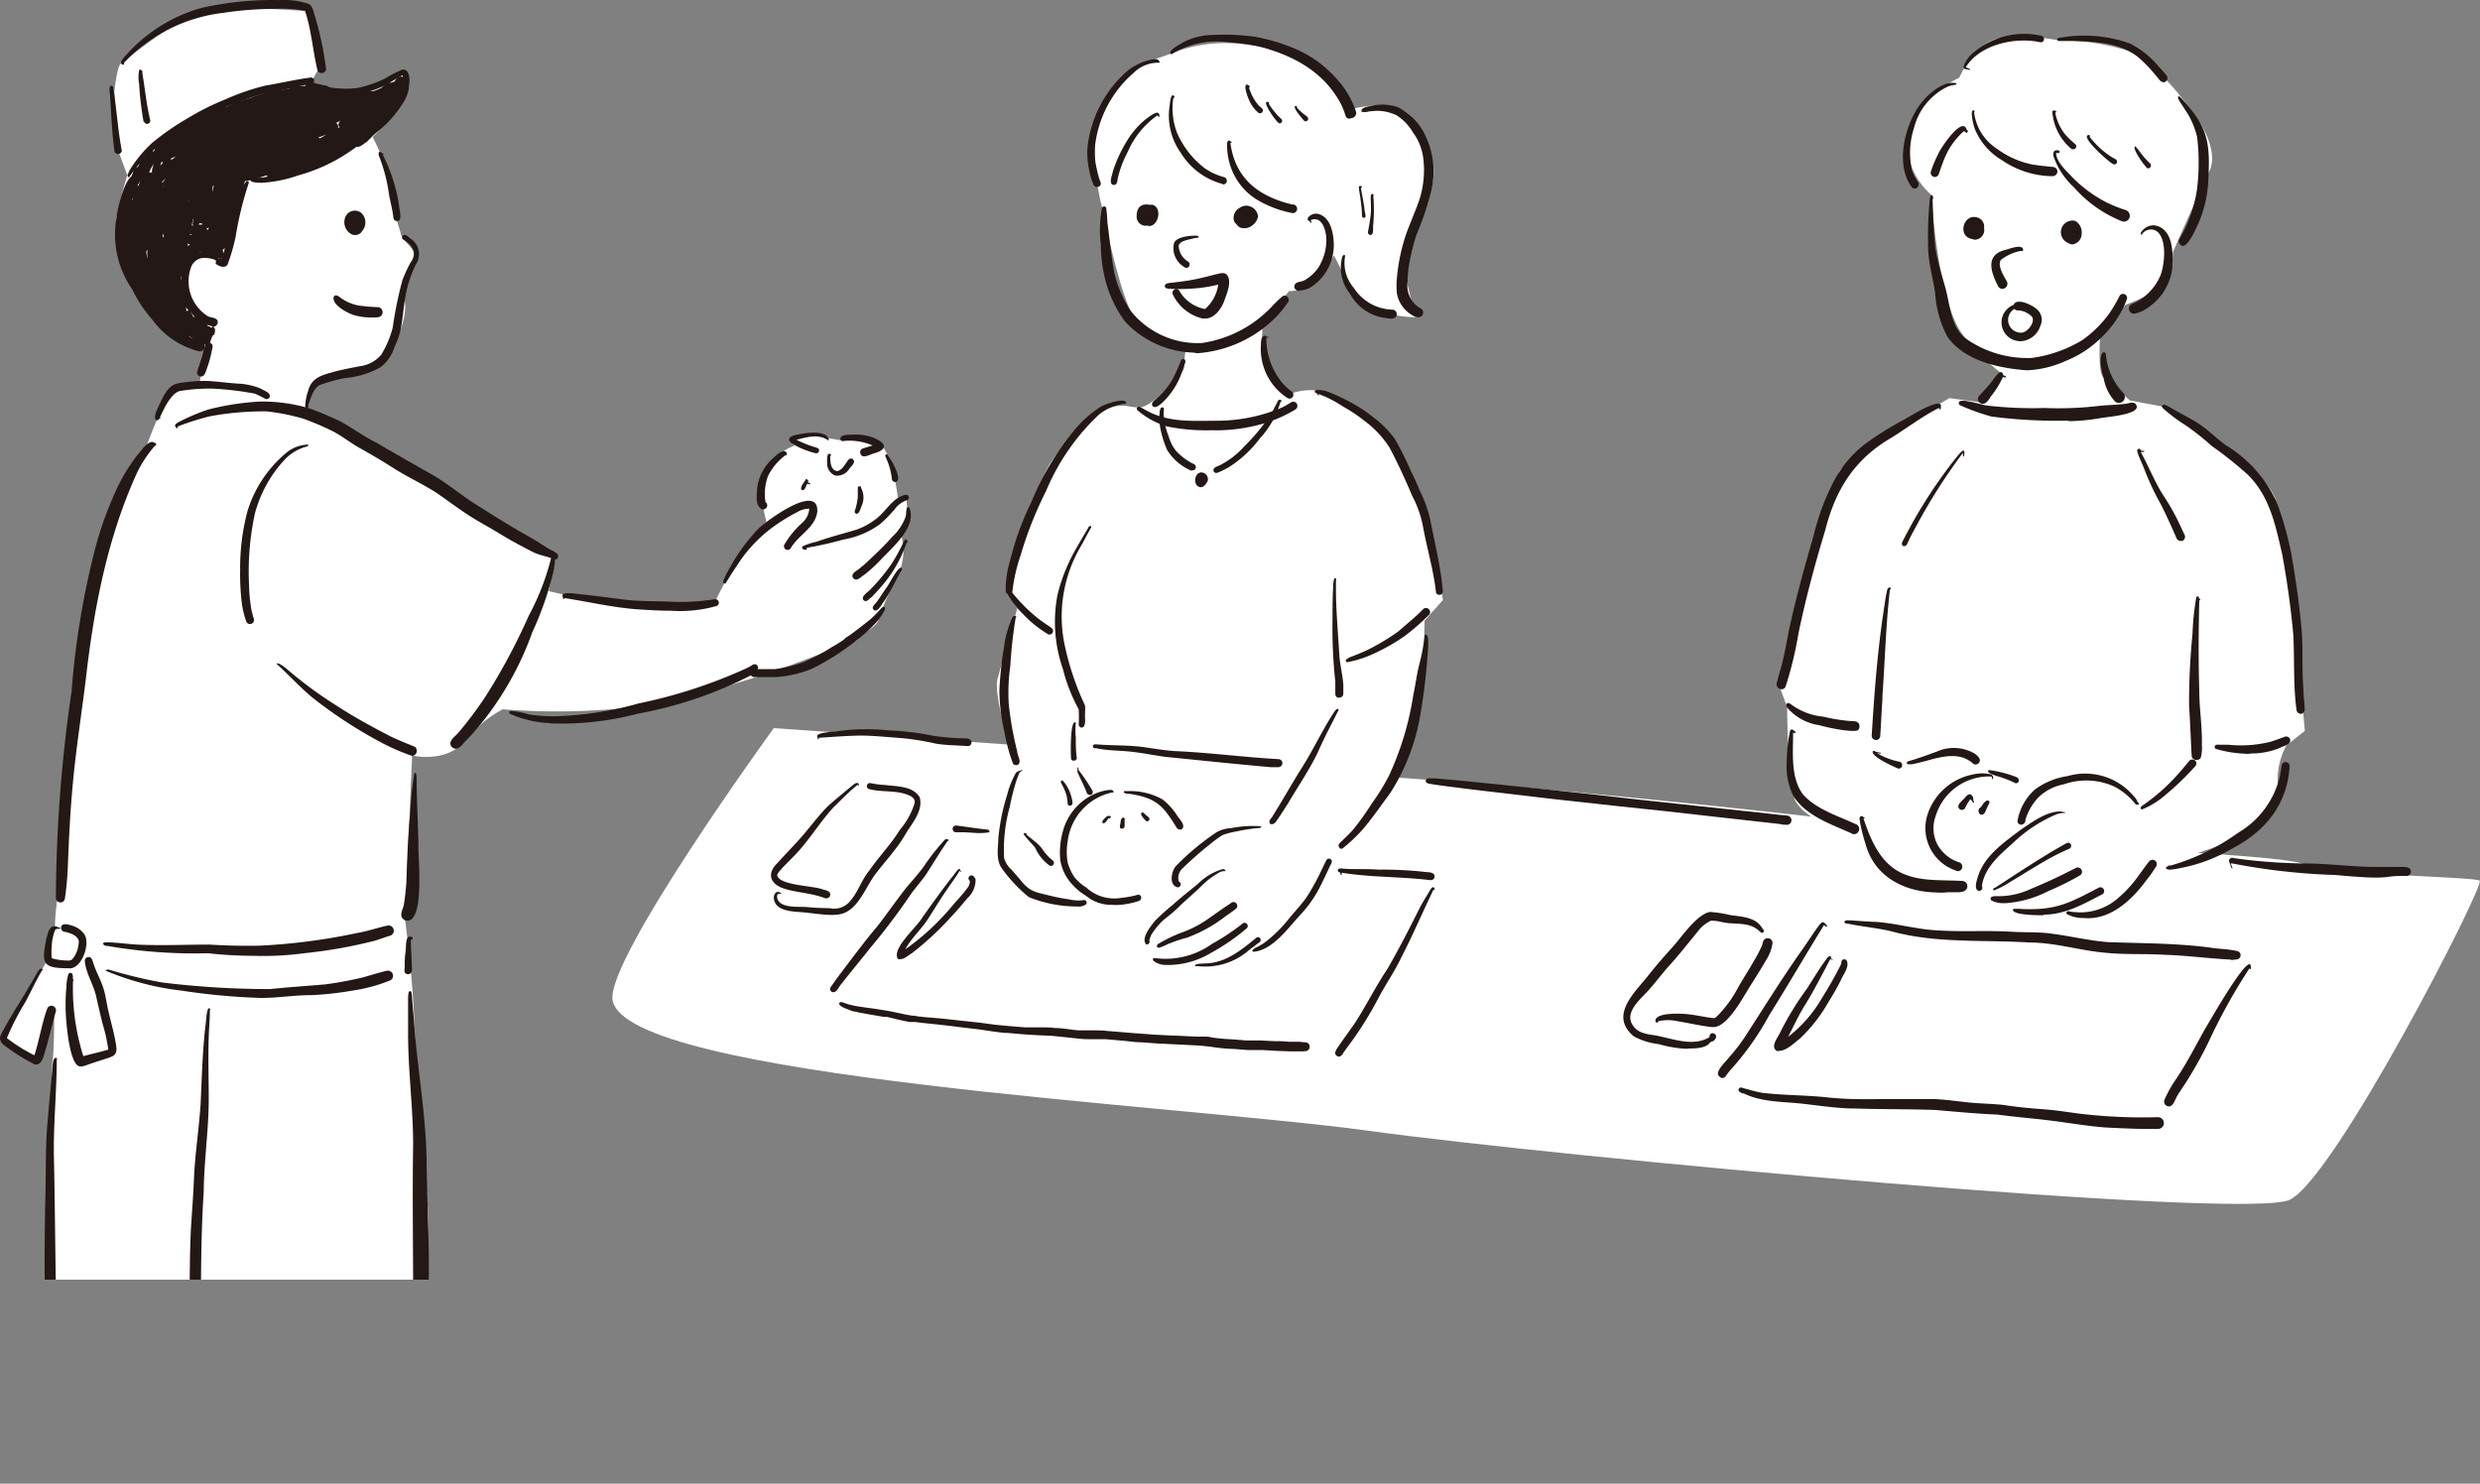 <svg xmlns="http://www.w3.org/2000/svg" xmlns:xlink="http://www.w3.org/1999/xlink" viewBox="0 0 240.83 144.08"><rect x="0" y="0" width="240.83" height="144.08" fill="#808080" stroke="none"/><defs><style>.cls-1{fill:none;}.cls-2{clip-path:url(#clip-path);}.cls-3{fill:#fff;}.cls-4{fill:#231815;}</style><clipPath id="clip-path" transform="translate(-23.98 -16.69)"><rect class="cls-1" width="268" height="140.96"/></clipPath></defs><g id="レイヤー_2" data-name="レイヤー 2"><g id="レイヤー_12" data-name="レイヤー 12"><g class="cls-2"><path class="cls-3" d="M28.77,157s6.07,1.68,9.08,1.68,2.29,1.14,6.63.79,7,1.06,10.92.32a44.81,44.81,0,0,0,8.1-2.56s2.17-18.64,2.08-21.92-1.16-14.67-1.37-19.52-.89-9.74-.89-9.74l.68-16s3.27.84,5.23-1.48a11.1,11.1,0,0,1,3.57-3,68.43,68.43,0,0,0,10.58,0c5.91-.45,14-3.12,14-3.12s11.3-3.64,11.9-5.53A20.73,20.73,0,0,1,111,73a7,7,0,0,0,.73-2.89c0-.68-.49-2.17,0-2.28s.33-2,.29-2.51-.8,0-.8,0-.52-3.82-1-4.44-.57-1.33-1.23-1.57a14.18,14.18,0,0,0-3.34.14s-2.54-.42-3-.54-1.93.73-1.93.73l.44.33a4.35,4.35,0,0,0-2.37,1.87A8.49,8.49,0,0,0,98,65.25a14.64,14.64,0,0,0,.42,2.16,20.44,20.44,0,0,0-2.79,3.27c-.4.91-2.2,4.39-2.2,4.39l-7.84.44c-1.94.1-8.32-1.41-8.32-1.41l.57-3.37a12,12,0,0,1-4.35-2.15c-2-1.62-14.12-9.12-15-9.7s-4.82-2.38-4.82-2.38a14.63,14.63,0,0,1,1.16-2.82c.43-.5,4.76-.62,6-1.64s2.74-4.23,2.47-6,1.22-4,.94-4.73S63,40,62.88,39.35s-1.11-3.17-1.06-4.63S60.17,30,60.17,30s3.71-3.71,3.57-5.24-1.91-.56-2.35-.36a10,10,0,0,1-3.77,1.19,16.49,16.49,0,0,1-3.44-.91l1.08-1.89-1.32-5s-7.43-.65-10.15,0-7.65,4.79-8.06,5.06-.65,2.81-.65,2.81l.46,5.89.8,2.14s-1,3.42-1.06,4.24a12.07,12.07,0,0,0,.45,4.1,48.48,48.48,0,0,0,3.75,6.48c.64.65,4.39,2.12,4.39,2.12l-.52,3.37a8.82,8.82,0,0,0-2.28.44c-1,.36-2.83,5.49-2.83,5.49a42.9,42.9,0,0,1-3,5.89c-1.47,2.22-4.52,24.83-4.66,26s-.27,9.48-.74,10.78a17.94,17.94,0,0,0-.52,4.12L28.77,108v1.61L24,117.78l3.45,1.66,1.79-4s0,3.51-.17,4.31,0,24.22,0,25.69S28.77,157,28.77,157Z" transform="translate(-23.98 -16.69)"/><path class="cls-4" d="M29.41,103.84a140.82,140.82,0,0,1,1.52-20,80,80,0,0,1,2.18-13.43,32.64,32.64,0,0,1,1.82-5.37,17.91,17.91,0,0,1,2.39-4.16c.35-.37,1.13-1.6,1.66-1.19A.13.13,0,0,1,39,60a12.32,12.32,0,0,0-1.67,2.51c-2.89,6.28-4.22,13.16-5,20-.43,3.55-1,7.08-1.31,10.64-.23,2.53-.35,5.08-.45,7.61a28.43,28.43,0,0,1-.29,3.19.44.44,0,0,1-.44.38A.45.45,0,0,1,29.41,103.84Z" transform="translate(-23.98 -16.69)"/><path class="cls-4" d="M77.76,71c-.66-.31-1.41-.37-2.06-.72-1.08-.55-2.15-1.12-3.19-1.76s-2.12-1.2-3.14-1.87-2-1.41-3-2.1C65,63.67,63.51,63,62.11,62.1c-1-.64-2.09-1.28-3.16-1.88-.9-.49-1.69-1.15-2.6-1.62s-1.9-.88-2.88-1.24a20.31,20.31,0,0,0-3.6-.72,28.77,28.77,0,0,0-5.48.47,25,25,0,0,0-3.16,1h0a.1.1,0,0,1-.08.16.09.09,0,0,1-.09-.12c-.25-.17.12-.39.27-.47a19.63,19.63,0,0,1,2.87-1.22,26.15,26.15,0,0,1,4.91-.77,15.85,15.85,0,0,1,4.89.65c1,.35,1.93.76,2.87,1.19,1.27.66,2.41,1.54,3.7,2.17,1.79,1.06,3.6,2.08,5.41,3.1,1.29.75,2.45,1.69,3.67,2.53,2,1.28,4,2.53,6.09,3.7.54.31,1.09.71,1.62,1a3.69,3.69,0,0,1,.69.41C78.31,70.62,78.16,71.13,77.76,71Z" transform="translate(-23.98 -16.69)"/><path class="cls-4" d="M67.87,89.24c-.51-.56.38-1.07.65-1.43a37,37,0,0,0,2.56-3.41,59.7,59.7,0,0,0,4.25-7.92A24.38,24.38,0,0,0,77.47,71c0-.16.15-.39.32-.23.19.33,0,.77,0,1.13a31,31,0,0,1-2.12,6.19,30.43,30.43,0,0,1-4.48,8.25c-.62.8-1.27,1.58-2,2.32C68.86,89,68.4,89.72,67.87,89.24Z" transform="translate(-23.98 -16.69)"/><path class="cls-4" d="M64,90.1A22,22,0,0,1,61.39,89l0,0h0a44.69,44.69,0,0,1-7-4.51c-1.22-1-2.3-2.19-3.47-3.26,0,0-.06,0-.06,0v0c0-.37.73.25.86.33a39.26,39.26,0,0,0,5,3.69c1.63,1.07,3.36,2,5.08,2.9.81.4,1.65.72,2.48,1.07A.5.5,0,0,1,64,90.1Z" transform="translate(-23.98 -16.69)"/><path class="cls-4" d="M48.06,77.24a.41.41,0,0,1-.18-.23,9,9,0,0,1-.41-1.68A23.85,23.85,0,0,1,47.3,72,21.48,21.48,0,0,1,48,66.37a11.89,11.89,0,0,1,3.8-5.72,3.43,3.43,0,0,1,2-.78.08.08,0,0,1,.1,0c.07.16-.16.2-.27.22a4.55,4.55,0,0,0-2,1.23,12.41,12.41,0,0,0-2.89,5.21,26.62,26.62,0,0,0-.57,7.07,15.58,15.58,0,0,0,.22,2.27,8.93,8.93,0,0,0,.23.89A.39.39,0,0,1,48.06,77.24Z" transform="translate(-23.98 -16.69)"/><path class="cls-4" d="M63.32,106.06c-.68-.33-.24-1-.13-1.47.12-.71.19-1.43.25-2.15.08-2.28.15-4.57.38-6.84a34.38,34.38,0,0,1,.39-3.81h0c.25-.21.22.45.23.57,0,2.13.14,4.26.17,6.39C64.57,99.9,65.28,106.64,63.32,106.06Z" transform="translate(-23.98 -16.69)"/><path class="cls-4" d="M39.2,57.49c-.48-.17.19-1.31.31-1.63.38-.77.81-1.76,1.74-1.94a14,14,0,0,1,3-.23c.94.06,1.87.19,2.8.25a6.56,6.56,0,0,1,2.24.48c.28.2,1,.38.88.82a.33.33,0,0,1-.43.18,10.84,10.84,0,0,0-1-.5,29.89,29.89,0,0,0-4.12-.49,17.23,17.23,0,0,0-3.21.24c-.88.27-1.55,1.8-1.92,2.6.08,0,.14.06,0,.09h-.08A.15.15,0,0,1,39.2,57.49Z" transform="translate(-23.98 -16.69)"/><path class="cls-4" d="M43.49,52.37a.2.2,0,0,1-.13-.23c.1-.3.19-.6.28-.91a6,6,0,0,1,.4-1.35.17.17,0,0,1,.27.08,1.23,1.23,0,0,1,0,.33A14.65,14.65,0,0,1,44,51.9a.23.23,0,0,1-.22.17C43.74,52.21,43.68,52.42,43.49,52.37Z" transform="translate(-23.98 -16.69)"/><path class="cls-4" d="M53.62,56.17a4.93,4.93,0,0,1,.29-1.54c.32-1.23,1.28-1.5,2.38-1.8.87-.25,1.76-.4,2.64-.58A3.22,3.22,0,0,0,61,51.14a9.65,9.65,0,0,0,1.12-2.65,37.88,37.88,0,0,1,.94-4.6,15.45,15.45,0,0,1,.76-1.66c.75-1,.19-1.77-.73-2.31a.25.25,0,0,1,0-.34c.27-.27.57.18.8.31a1.8,1.8,0,0,1,.45,2.52,12.15,12.15,0,0,0-.94,2.8c-.25,1.25-.29,2.54-.58,3.78a10.75,10.75,0,0,1-.54,1.43,3.88,3.88,0,0,1-1.33,1.92,8.57,8.57,0,0,1-3.49,1.07A15,15,0,0,0,55,54.1c-.65.39-.82,1.25-1.08,1.9,0,.06,0,.11,0,.17A.12.12,0,0,1,53.62,56.17Z" transform="translate(-23.98 -16.69)"/><path class="cls-4" d="M62.19,37.87c-.08-.73-.26-1.43-.41-2.14a16.46,16.46,0,0,0-1-3.91.45.45,0,0,1,0-.34c.1-.14.22,0,.28.08l.14.06c.1,0,0,.14-.06.08a16.06,16.06,0,0,1,1.59,4.94c0,.38.39,1.44-.16,1.52A.35.35,0,0,1,62.19,37.87Z" transform="translate(-23.98 -16.69)"/><path class="cls-4" d="M44.69,48.39c-2.18-.34-3.34-2.82-3.11-4.85.09-1,.57-2.17,1.64-2.34a2.5,2.5,0,0,1,1.67.28c.34.17.36.4.27.74a.12.12,0,1,1-.23,0c.07-.19,0-.28-.19-.34a3.12,3.12,0,0,0-.74-.14,1.38,1.38,0,0,0-1.5,1,4,4,0,0,0,1.62,4.63c.35.22,1.08.12,1,.69A.42.42,0,0,1,44.69,48.39Z" transform="translate(-23.98 -16.69)"/><path class="cls-4" d="M43.4,53.24c-.49-.16-.21-.66-.09-1,.21-.68.5-1.34.66-2a.33.33,0,0,1,.65.14,12.2,12.2,0,0,1-.68,2.45C43.88,53.06,43.69,53.32,43.4,53.24Z" transform="translate(-23.98 -16.69)"/><path class="cls-4" d="M45.24,42.5a.37.37,0,0,1,.27-.69c.52-1.57.83-3.2,1.3-4.78.06-.27,1-3.48,1.34-2.61h0a33.77,33.77,0,0,0-1.29,5.27,18.54,18.54,0,0,1-.72,2.52C46.05,42.67,45.59,42.66,45.24,42.5Z" transform="translate(-23.98 -16.69)"/><path class="cls-4" d="M49.36,34.44c-.23,0-1.35,0-1-.43.5-.11,1,0,1.56-.17a34.46,34.46,0,0,0,3.63-1.08A15.19,15.19,0,0,0,58,30.41a7.61,7.61,0,0,0,1.47-1.25A17.06,17.06,0,0,0,61.25,26c.2-.3.21-.95.7-.85a.35.35,0,0,1,.25.43A14.09,14.09,0,0,1,61,28.19a6.71,6.71,0,0,1-1.79,2.27,16.76,16.76,0,0,1-6.29,3.27A12.65,12.65,0,0,1,49.36,34.44Z" transform="translate(-23.98 -16.69)"/><path class="cls-4" d="M59.25,30.49a.31.31,0,0,1-.14-.29c-.17.09-.42.32-.57.09a.21.21,0,0,1,.07-.29,7.53,7.53,0,0,0,2.83-2.66,8.82,8.82,0,0,0,1.08-1.82.54.54,0,0,1,.08-.21.19.19,0,0,1,.33.14h0a1.55,1.55,0,0,0,0,.21A2.89,2.89,0,0,0,63.07,24a11.87,11.87,0,0,0-1.29.77,10.25,10.25,0,0,1-2.67,1,5.91,5.91,0,0,1-2.44-.1,3.17,3.17,0,0,1-1-.34c-.16-.32.52-.11.67-.11a9.06,9.06,0,0,0,2.44,0,11.65,11.65,0,0,0,2.62-.92,10.83,10.83,0,0,1,1.66-.85c.64-.08.69.75.69,1.21a3.8,3.8,0,0,1-.65,2.06,10.92,10.92,0,0,1-2.48,2.77c-.26.22-.5.46-.74.69S59.5,30.63,59.25,30.49Z" transform="translate(-23.98 -16.69)"/><path class="cls-4" d="M56.89,31.59a.27.27,0,0,1,.1-.36c.28-.17.57-.36.83-.54.6-.4,1.16-.86,1.71-1.31a.31.31,0,0,1,.31-.11,2.53,2.53,0,0,0,.87-.85l.09-.15c0-.05.11,0,.09,0s-.21.37-.33.55c.61.22-.36.91-.55,1.16s-1.22,1.35-1.55.84c-.39.29-.79.57-1.21.84A.27.27,0,0,1,56.89,31.59Z" transform="translate(-23.98 -16.69)"/><path class="cls-4" d="M43.25,50.79a7.93,7.93,0,0,1-4.43-3,12.85,12.85,0,0,1-2-3,9.34,9.34,0,0,1-1.53-6.94c0-.65.91-4.3,1.7-4.06,0,0,.1.07.1.12s0,.07-.07.07h0a2.47,2.47,0,0,0-.29.64,15.21,15.21,0,0,0-.63,6,11.09,11.09,0,0,0,1.51,3.76,14.67,14.67,0,0,0,3.06,3.9,7.92,7.92,0,0,0,2.85,1.58A.45.45,0,0,1,43.25,50.79Z" transform="translate(-23.98 -16.69)"/><path class="cls-4" d="M44.19,50.25a.16.16,0,0,1-.09-.2.56.56,0,0,0,0-.12c-.31-.16,0-.53,0-.76a1.5,1.5,0,0,1,.19-.38c0-.11.08-.24.2-.3a.25.25,0,0,1,.37.21c0,.2,0,.5-.24.59a6.18,6.18,0,0,0-.26.76C44.42,50.16,44.33,50.31,44.19,50.25Z" transform="translate(-23.98 -16.69)"/><path class="cls-4" d="M36.4,33.86a.25.25,0,0,1,0-.25,2.92,2.92,0,0,1,.38-.72,12.34,12.34,0,0,1,2-2.35,25.87,25.87,0,0,1,3.41-2.36,25.55,25.55,0,0,1,3.7-1.85A22.62,22.62,0,0,1,49.76,25c1.47-.24,2.91-.59,4.38-.78a.31.31,0,0,1,.29.49.28.28,0,0,1-.2.12c-.48.08-.93.18-1.39.3-1.17.3-2.33.41-3.48.71A39.69,39.69,0,0,0,44,27.94a21.2,21.2,0,0,0-6.35,4.52l0,0a12.56,12.56,0,0,0-.94,1.16C36.62,33.68,36.57,34,36.4,33.86Z" transform="translate(-23.98 -16.69)"/><path class="cls-4" d="M35.11,31.43c-.26-1.72-.32-3.74-.44-5.34,0-.33-.12-.71,0-1a.17.17,0,0,1,.3.08c.16,1,.28,2.07.4,3.1s.24,2,.44,3.07A.37.37,0,0,1,35.11,31.43Z" transform="translate(-23.98 -16.69)"/><path class="cls-4" d="M54.82,23.56c-.47-1.93-.59-3.93-1.22-5.82a11.71,11.71,0,0,0-2.9-.19,33.76,33.76,0,0,0-5.12.4A15.7,15.7,0,0,0,36,22.81a.1.1,0,0,1-.07.17c-.61-.14.39-1,.57-1.25a15.47,15.47,0,0,1,7-4.26,31.1,31.1,0,0,1,7.63-.77,7.68,7.68,0,0,1,2.74.34c.47.16.53.73.67,1.14a31.55,31.55,0,0,1,1.11,5.26A.45.45,0,0,1,54.82,23.56Z" transform="translate(-23.98 -16.69)"/><path class="cls-4" d="M37.93,28.54a30.78,30.78,0,0,1-.44-3.71,3.6,3.6,0,0,1,0-1.31.13.13,0,0,1,.23,0l.07.07a.07.07,0,0,1,0,.13c.23,1.29.35,2.6.61,3.88.06.27.1.48.16.74a.3.3,0,0,1-.58.16Z" transform="translate(-23.98 -16.69)"/><path class="cls-4" d="M37.46,34.72c0-.17.09-.34.14-.51l-.26.51h.12Zm-.62,1.37,0-.19v0a.94.94,0,0,1-.06.15Zm5.22,10.55a.65.65,0,0,1,0,.24h0a.34.34,0,0,1,.2,0l0-.06L42,46.49S42.05,46.59,42.06,46.64Zm1.43,3.45-.39-.23-.72-.49a.45.45,0,0,1-.75,0,4.8,4.8,0,0,1-.3-.48c-.46,0-.78-.4-1.14-.61l-.74-.53a.37.37,0,0,1-.11-.44c-.16-.25-.43-.48-.42-.79a8,8,0,0,1-1.41-2.08c-.43-.22-.57-.76-.8-1.16-.3-.11-.28-.47-.29-.73s-.15-.79-.22-1.18a.37.37,0,0,1-.58-.11,3.18,3.18,0,0,1-.07-1.15,23.08,23.08,0,0,1,.84-4.88,8.3,8.3,0,0,1,.55-1.54.25.25,0,0,1,.16-.14c.16-.28.27-.92.71-.72.18-.3.86-1.45,1.13-.68.38-.14.31.29.27.52a.13.13,0,0,0,0,.06.06.06,0,1,1-.11,0,.87.87,0,0,0-.05-.28,3,3,0,0,0-.58,1,.28.28,0,0,1,.28.32c-.08.59-.2,1.17-.3,1.76a19.72,19.72,0,0,0-.55,4.25A10.31,10.31,0,0,0,38,42.22c.32,0,.52.23.64.49s.3.52.43.79a.39.39,0,0,1,.1-.08c-.15-.37.1-.78.5-.55a1.29,1.29,0,0,1,.42.6.37.37,0,0,1,.19-.2.4.4,0,0,1,.38.06.4.4,0,0,1,.63-.26c.31.27.23.75.36,1.11a.38.38,0,0,1,.34.27,8.21,8.21,0,0,0,.5,1.39c.11.21.21.42.33.63a.34.34,0,0,1-.35.5,2.06,2.06,0,0,1,.28.5c.33-.09.63.17.88.35s.52.38.61.7,0,.65,0,1C44.35,50,44,50.33,43.49,50.09Z" transform="translate(-23.98 -16.69)"/><path class="cls-4" d="M43.94,48.81a.17.17,0,0,1,0-.12h0c0-.21.33-.45.49-.2a.21.21,0,0,1-.12.31C44.21,48.91,44,49,43.94,48.81Z" transform="translate(-23.98 -16.69)"/><path class="cls-4" d="M44.35,49a.07.07,0,0,1,0-.11c.09-.17.19-.33.29-.5s.1-.15.18-.11.12,0,.12,0a.05.05,0,0,1,0,.05s-.1,0-.13,0a4.41,4.41,0,0,0-.28.58A.07.07,0,0,1,44.35,49Z" transform="translate(-23.98 -16.69)"/><path class="cls-4" d="M39.12,34.45a.36.36,0,0,1,.21-.21c0-.31,0-.61-.06-.92l0,0h0a.85.85,0,0,0-.09.22h0l-.06.19C39.11,34,39.12,34.22,39.12,34.45Zm4.36,3.44a2.72,2.72,0,0,1-.2.63l0,0h0a.74.74,0,0,1,.33,0c0-.58.13-1.16.2-1.74C43.69,37.17,43.59,37.53,43.48,37.89Zm-.88.7a.42.42,0,0,1,.15,0,.29.29,0,0,1-.06-.24c.18-.94.38-1.87.54-2.81-.21.92-.38,1.85-.57,2.77v-.05C42.65,38.34,42.63,38.47,42.6,38.59Zm1.48.39.14,0v0c0-.09,0-.18.05-.26a.44.44,0,0,1-.25.19l0,0Zm-1.66.53h.17l0,0-.11-.12Zm-.22,1.07.21-.12-.16-.12Zm-3.93,1.28c0-.83.07-1.65.08-2.48-.33,0-.18-.48-.22-.71A19.89,19.89,0,0,0,38.27,41.86Zm2.82,0,0,.16,0,0c0-.08,0-.17,0-.25Zm-1.74,4.1a.72.72,0,0,1-.19-.58c0-.59-.08-1.08-.1-1.65a.35.35,0,0,1-.24-.23c-.08.23-.2.56-.48.57a.33.33,0,0,1-.3-.2,5.77,5.77,0,0,1-.31-1.55,22.85,22.85,0,0,1-.08-5c.07-.54.06-4.22.9-3.82a.32.32,0,0,1,.21-.08.34.34,0,0,1,.22.09c.05-.12.3-.65.44-.38s0,.77.07,1.16a.38.38,0,0,1,.37.38c0,2-.08,4.07-.1,6.1.16-1.76.3-3.52.55-5.26.11-.46,0-1.56.61-1.68a.51.51,0,0,1,.51.41c.08-.27.28-.67.63-.58a.38.38,0,0,1,.27.31,11.44,11.44,0,0,1,0,2.34c.21-1.08.5-2.15.81-3.2a1.21,1.21,0,0,1,.18-.49.49.49,0,0,1,.48-.18c.5,0,.33.86.36,1.2.84-.29.38,1.61.36,2a25.16,25.16,0,0,1,.95-3.24.3.3,0,0,1,.34-.14c.44.14.12,1,.09,1.39.1-.18.24-.42.48-.35a.37.37,0,0,1,.23.47q.12-.34.27-.69a.32.32,0,0,1,.56-.05,7.49,7.49,0,0,1,.34-.87.3.3,0,0,1,.5,0,.44.44,0,0,1,0,.48c-.59,1.66-1.06,3.36-1.59,5-.19.6-.38,1.2-.56,1.8a.34.34,0,0,1-.26.23,8.54,8.54,0,0,0-.25,1.2.26.26,0,0,1,0,.19c0,.09.08.18.1.27a.39.39,0,0,1-.43.49,9.68,9.68,0,0,0-1.82-.67,3.3,3.3,0,0,0-1.58,1.8c-.09.18-.17.36-.27.54a.43.43,0,0,1-.68.08c-.11.45,0,1.63-.72,1.42a6.53,6.53,0,0,1-.14.77A.41.41,0,0,1,39.35,45.91Z" transform="translate(-23.98 -16.69)"/><path class="cls-4" d="M45.54,40.86a.25.25,0,0,1-.13-.33,3.38,3.38,0,0,1,.14-.69c.1-.24.12-1.26.53-.87a39.36,39.36,0,0,1,1.25-4.77.21.21,0,0,1,.26-.15.23.23,0,0,1,.16.27c-.3,1.3-.62,2.67-.9,4-.11.5-.24,1.07-.34,1.56,0,.26-.12.69-.48.53C45.94,40.58,45.85,41,45.54,40.86Z" transform="translate(-23.98 -16.69)"/><path class="cls-4" d="M41.46,36.38c-.32.55-.66,1.09-1,1.62-.09.14-.17.28-.26.41.54-.41,1.07-.83,1.62-1.22a4.91,4.91,0,0,0,1-.76c.27-.81.44-1.94-.39-2.48a14.49,14.49,0,0,1-1,2.07A.36.36,0,0,1,41.46,36.38Zm-2.79,3-.08.15a11.93,11.93,0,0,0,.92-1.49.66.66,0,0,1,0-.15h0A11.78,11.78,0,0,0,38.67,39.42Zm.6.69-.08.18a13.66,13.66,0,0,0,1.74-1.66c-.52.4-1,.81-1.54,1.23Zm-.79,1.08a1.59,1.59,0,0,1-.15-.21c-.21.28-.86.39-.89-.08s.37-1,.55-1.5c-.5-.28.12-.75.32-1s.51-.74.75-1.11c-.39,0-.33-.5-.15-.73.31-.62.62-1.21,1-1.81a.13.13,0,0,1-.23-.06c0-.11.06-.2.12-.27l.28-.36c-.25.21-.48.45-.71.68a1.27,1.27,0,0,1-.33.43.31.31,0,0,1-.45-.41,9.87,9.87,0,0,0,.54-.83c-.68-.09-.31-1-.17-1.46-.2.21-.4.42-.59.64s-.18.79-.59.73l0,.08h0a.33.33,0,0,1-.57.07c-.12-.14-.06-.32,0-.48a3.09,3.09,0,0,1,.23-.57c.06-.31.14-.88.56-.83.15-.21.25-.44.39-.66a.33.33,0,0,1,.58.21,4.09,4.09,0,0,1,.61-.49.32.32,0,0,1,.47.3c-.12.46-.37.89-.51,1.35.21-.23.39-.45.6-.67a.3.3,0,0,1,.5.29,5.68,5.68,0,0,1-.37.74,1.4,1.4,0,0,1,.63-.19,4.86,4.86,0,0,0,.53-.83c.17-.26.2-.74.56-.78.15-.16.28-.65.55-.49a.17.17,0,0,1,.05.22h0l-.3.48a.28.28,0,0,1,0,.22c-.09.21-.17.41-.25.62l0,0,0,0c.17-.21.39-.59.72-.46a.34.34,0,0,1,.2.36,7.83,7.83,0,0,1-.37,1.16A1.93,1.93,0,0,1,43.69,35c.09-.3.17-.6.27-.89a.23.23,0,0,1,.25-.17.23.23,0,0,1,.19.19c.35-.6.62-1.47,1.37-1.66.23,0,.43.23.67.27.06,0,0,.12,0,.1a5.65,5.65,0,0,1-.57-.23.23.23,0,0,0-.21,0,2.22,2.22,0,0,0-.78,1,8.29,8.29,0,0,0-.62,1.4c.49.09.46.66.3,1,.84.23,0,1.23-.23,1.65-.2.24-.33.59-.65.7a.42.42,0,0,1-.56-.29.15.15,0,0,1-.28-.09h0l-.06,0a.37.37,0,0,1-.17-.13C42.09,38.44,39.16,42,38.48,41.19Z" transform="translate(-23.98 -16.69)"/><path class="cls-4" d="M36.73,35.58a.23.23,0,0,1-.08-.23,8.3,8.3,0,0,1,.29-1c-.46-.06-.16-.57-.08-.82s.16-.66.49-.61c.12-.18.35-.43.56-.21a.92.92,0,0,1,1-.38s.09,0,.09,0a0,0,0,0,1-.07.05,1,1,0,0,0-.78.35,8.71,8.71,0,0,0-1,2.18C37.13,35.22,37.1,35.79,36.73,35.58Z" transform="translate(-23.98 -16.69)"/><path class="cls-4" d="M42,36a.37.37,0,0,1,0-.5c-.32.15-.93.58-1.21.18a.34.34,0,0,1,.09-.44c.33-.27.67-.52,1-.77-.31.1-.84.5-1.09.14a.34.34,0,0,1,.08-.42,11,11,0,0,1,1-.75l-.51.21a.29.29,0,0,1-.31,0A.28.28,0,0,1,41,33.1l.24-.16a.28.28,0,0,1,.11-.28,8,8,0,0,1,.88-.54l2-1.11c1.55-1,3.11-2,4.71-2.88A21.87,21.87,0,0,0,40,32.37L41.22,32a.09.09,0,0,1,.05.17c-.49.12-1,.3-1.45.37-.46-.17,1.3-1.29,1.49-1.43A23.66,23.66,0,0,1,48.21,28l1.5-.42.74-.23a.21.21,0,0,1,.23.1l1.11-.52a.28.28,0,0,1,.24.51.31.31,0,0,1-.18.25c-.44.22-.89.42-1.34.63a.31.31,0,0,1,.09.56l-.36.2c.28.31-.06.54-.32.68a.35.35,0,0,1,.23.6l-.3.25a.37.37,0,0,1,.39.13l0,.05a.32.32,0,0,1,.35.52,3.07,3.07,0,0,1-.26.25c.24.39-.57.8-.81,1.06s-.74.82-1,.3c-.67.47-1.33,1-2,1.36-.3.12-.67.5-1,.34a.34.34,0,0,1-.17-.3l-2.14,1.37C42.88,35.82,42.36,36.35,42,36Z" transform="translate(-23.98 -16.69)"/><path class="cls-4" d="M44,28.83l.52-.27.1,0-.1,0c-.18.11-.36.21-.53.33ZM40.72,32.4l.16-.11,0,0,0,0h0Zm-.69.81c-.15-.26.11-.44.31-.55l0,0,.08,0a2.41,2.41,0,0,1,.64-.78c-.26.13-.54.21-.79.36s-.54.29-.68,0a1.64,1.64,0,0,1-1,.3c-.45-.26,0-.6.27-.79-.1-.19.06-.39.17-.54a.29.29,0,0,1,.12-.34c.1-.24.42-.31.62-.47l1.29-.9c.57-.37,4.51-3.05,4.88-2.43l1.2-.59a.3.3,0,0,1,.41.29A10.75,10.75,0,0,1,50,25.62c1.16-.25,2.35-.29,3.51-.5a.42.42,0,0,1,.41.31c.07.6-1.23.89-1.67,1.09a.32.32,0,0,1,.05.62c-.87.26-1.76.49-2.63.77a.33.33,0,0,1-.15.27c-.92.54-1.85,1.05-2.77,1.58-1.34.79-2.72,1.51-4,2.33-.26.17-.58.17-.83.37H42a.07.07,0,1,1,0,.14l-.43,0-1.13.68A.31.31,0,0,1,40,33.21Z" transform="translate(-23.98 -16.69)"/><path class="cls-4" d="M47.33,27.19c-.3-.07-.44-.31-.2-.56a3.35,3.35,0,0,1,1.12-.41,9.27,9.27,0,0,1,4-.73,7.88,7.88,0,0,1,1.81.12c.13,0,.3.07.36.2s0,.17-.07.18a.08.08,0,0,1-.08-.1,5.62,5.62,0,0,0-2-.09,10.76,10.76,0,0,0-3.43.66h0c.48-.1,1-.19,1.45-.26a.21.21,0,0,1,.19.34.29.29,0,0,1-.13.08c-.48.09-.94.19-1.41.31A5,5,0,0,1,47.33,27.19Z" transform="translate(-23.98 -16.69)"/><path class="cls-4" d="M55.84,26.58c-.75-.08-1.49-.21-2.23-.32a.38.38,0,0,1-.47,0c-.64-.54-.26-1.06.49-1-.06-.35.15-.73.55-.63l.4.13a7.28,7.28,0,0,0,1.05.24.5.5,0,0,1,.39.3l.36.16a.49.49,0,0,1-.18.89l-.07.07-.05,0C56.14,26.6,55.93,26.59,55.84,26.58Z" transform="translate(-23.98 -16.69)"/><path class="cls-4" d="M56.65,28.65a.45.45,0,0,1,.17.42s0,0,0,.06l.12-.07a.46.46,0,0,1,.14-.67c-.15.07-.3.17-.46.23Zm-1.6,1.47.1-.06c.18-.09.35-.19.52-.29l-.31.11-.49.17A.4.4,0,0,1,55.05,30.12Zm-7.23,4.16a.44.44,0,0,1-.36-.66.58.58,0,0,1,.12-.52c-.35-.52.38-.84.78-1a.52.52,0,0,1,.08-.48.8.8,0,0,1,.4-.25.43.43,0,0,1-.09-.4l0-.1c-.36,0-.92.05-1-.41a.45.45,0,0,1,.28-.48l.78-.35a1,1,0,0,1,.37-.31c-.24-.47.16-.82.59-.92-.55-.12-.48-.76,0-.95a.56.56,0,0,1-.13-.84,1.2,1.2,0,0,1,.6-.48,9.61,9.61,0,0,1,1.79-.73c.15-.53.66-.37,1.08-.34a1.61,1.61,0,0,1,.62,0c.39,0,1,0,1,.52a.37.37,0,0,1,.19.11.39.39,0,0,1,.08.1c.37,0,.75,0,1.13,0,.32-.45,1-.23,1.47-.29a22.18,22.18,0,0,1,2.58.05,4.71,4.71,0,0,0,.81-.32c.29-.19.56-.58.94-.51l.06,0a1.15,1.15,0,0,1,.31-.11c.24-.61.94-.7,1.07,0a5,5,0,0,1-.77,2.29,1.91,1.91,0,0,1-.39.58.62.62,0,0,1-.85-.09,27.94,27.94,0,0,1-3,2.91c-.08.33-.43.46-.69.63-.64.37-1.28.74-1.94,1.06a1,1,0,0,1-.52.39c-.44.22-.89.42-1.34.61a11.13,11.13,0,0,1-2.89.83c-.37,0-.86.21-1.15-.1A11,11,0,0,1,47.82,34.28Z" transform="translate(-23.98 -16.69)"/><path class="cls-4" d="M30.65,110.72c-2.62,0-2.63-.48-2.16-2.91.14-.44.25-1.26.87-1.16.15,0,.27.12.42.13s0,.13,0,.11l-.11,0c-.11,0-.25,0-.34.12a4.64,4.64,0,0,0-.32,1.52,5.52,5.52,0,0,0,0,1.22,5.93,5.93,0,0,0,1.51.22c.23,0,.38,0,.52-.17a2.75,2.75,0,0,0,.58-1.53c.07-.4-.25-.68-.58-.84a4.13,4.13,0,0,0-.7-.24.41.41,0,0,1-.43-.38c0-.55.7-.35,1-.25a2.21,2.21,0,0,1,1.19.77C32.86,108.19,31.92,110.88,30.65,110.72Z" transform="translate(-23.98 -16.69)"/><path class="cls-4" d="M31.52,120.16c-.86-.63-1.15-4.4-1.17-5.53,0-.69,0-1.38.08-2.07a4.29,4.29,0,0,1,.2-1.29.22.22,0,0,1,.32-.06c.15.15.09.4.12.6h0c.07,0,.08.13,0,.14a21.9,21.9,0,0,0,1,7.3c.81-.21,1.63-.4,2.43-.63a16.57,16.57,0,0,0-.53-2.42c-.23-.88-.43-1.77-.63-2.66-.25-1.21-1-2.27-1.12-3.49a.37.37,0,0,1,.27-.41c.43-.1.48.41.59.7.29.86.76,1.64,1,2.52.13.44.2.92.29,1.36.26,1.4.73,2.76.91,4.17.09.83-.41.91-1.07,1.13s-1.19.37-1.77.59C32.11,120.22,31.78,120.35,31.52,120.16Z" transform="translate(-23.98 -16.69)"/><path class="cls-4" d="M27.36,120.06a17.88,17.88,0,0,1-2.67-1.64c-.73-.51-.93-.78-.44-1.6.95-1.78,2.09-3.44,3.07-5.21.16-.2.45-1,.74-.83.08,0,.09.13,0,.15-.6,1-1.09,2.12-1.67,3.16a24.31,24.31,0,0,0-1.74,3.41,15.71,15.71,0,0,0,2.67,1.67c.48-1.48.7-3,1.23-4.49a.44.44,0,0,1,.85.24c-.32,1.17-.62,2.36-.94,3.53C28.26,119,28.13,120.19,27.36,120.06Z" transform="translate(-23.98 -16.69)"/><path class="cls-4" d="M48.62,109.51a41.34,41.34,0,0,1-4.45-.25,49.77,49.77,0,0,1-9.53-.67c-.2-.06-.46,0-.61-.18s.15-.22.28-.21c1,0,2,.17,3,.22,2.34.11,4.68,0,7,0,1.67.1,3.34.14,5,.1a59.34,59.34,0,0,0,9.38-1.23c1-.17,1.95-.51,2.93-.72a.51.51,0,0,1,.2,1c-.47.13-.92.32-1.39.46a46.67,46.67,0,0,1-6.84,1.22A29.68,29.68,0,0,1,48.62,109.51Z" transform="translate(-23.98 -16.69)"/><path class="cls-4" d="M63.36,111.21c-.16-.14-.09-.44-.08-.6,0-.48,0-1,.08-1.43s-.06-1.72.52-1.51a.14.14,0,1,1,0,.27c0,1,.1,2,.1,3A.38.38,0,0,1,63.36,111.21Z" transform="translate(-23.98 -16.69)"/><path class="cls-4" d="M49.29,113.6a63.73,63.73,0,0,1-7.68-.71,26.69,26.69,0,0,1-7.28-1.9.05.05,0,0,1-.07,0c0-.19.26-.15.37-.12a43.48,43.48,0,0,0,5.1,1.23,85.41,85.41,0,0,0,10.47.64c1.81-.19,3.6-.3,5.4-.46a36.42,36.42,0,0,0,3.61-.67c.78-.22,1.56-.47,2.35-.65a.5.5,0,0,1,.33.93,16,16,0,0,1-3.69,1,31.26,31.26,0,0,1-4,.44C52.57,113.32,50.94,113.61,49.29,113.6Z" transform="translate(-23.98 -16.69)"/><path class="cls-4" d="M54.35,160.77c-2.4.09-4.7-.63-7.05-1-.94-.13-1.88-.21-2.82-.31l-1.06-.11a.63.63,0,0,1-.68-.48,9.94,9.94,0,0,1-.11-2c0-1.45,0-2.9-.07-4.35-.07-3-.16-5.93-.16-8.89,0-2.48,0-5,.11-7.44.11-1.76.24-3.39.31-5.13.11-2.39.48-4.75.64-7.13.12-2.57.18-5.14.48-7.7.08-.5.1-1.84.42-1.6h0c.06.07,0,.17,0,.26,0,.84-.09,1.67-.11,2.51-.07,2,0,4,0,6,0,3-.46,6-.49,9.05-.32,4.9-.24,9.81-.31,14.72-.07,3.81-.16,7.62-.08,11.42,1.79.17,3.6.24,5.37.54a29.32,29.32,0,0,0,5.59.66,12.84,12.84,0,0,0,4.91-.74,13.18,13.18,0,0,0,1.51-.6c.34-.17.8-.59,1.09-.14a.45.45,0,0,1-.15.59,13.89,13.89,0,0,1-4.4,1.62A12.62,12.62,0,0,1,54.35,160.77Z" transform="translate(-23.98 -16.69)"/><path class="cls-4" d="M63.5,157.24a42.39,42.39,0,0,1,.24-6.47c.12-1.87.11-3.75.24-5.62.06-1,.11-1.9.12-2.86,0-4.8-.08-9.61,0-14.41,0-3.67-.51-7.31-.49-11,0-1.11,0-2.22,0-3.33a3,3,0,0,1,.06-.51.14.14,0,0,1,.09-.09.09.09,0,0,1,.07,0,.13.13,0,0,1,.1.09,3.7,3.7,0,0,1,.07.66l.18,2.07c.31,4.71,1.23,9.41,1.23,14.13.09,5.61.51,11.25-.15,16.83-.1,2.7-.33,5.4-.6,8.1-.07.79-.14,1.59-.23,2.38a.48.48,0,0,1-1,0Z" transform="translate(-23.98 -16.69)"/><path class="cls-4" d="M28.77,157c-.47-3.16-.13-6.37-.29-9.55-.21-4.88-.2-9.76-.09-14.65.06-2.47,0-5,.23-7.41.13-1.5.27-3,.41-4.5.06-.33,0-1.68.46-1.44a.06.06,0,0,1,0,.11c0,3.23-.35,6.44-.27,9.67.14,6.51.13,13,.36,19.54.06,1.85,0,3.7.11,5.54,0,.64.16,1.27.18,1.92,0,.43.07,1.08-.49,1.17A.57.57,0,0,1,28.77,157Z" transform="translate(-23.98 -16.69)"/><path class="cls-4" d="M89.15,76c-1.14,0-2.29-.07-3.42-.15h0c-2.33-.18-4.63-.73-6.94-1.08,0,.11-.15.14-.14,0v-.07c-.42-.68,1.51-.3,1.8-.29,1.37.14,2.74.33,4.1.5s2.73.16,4.1.19a21.72,21.72,0,0,0,4.77-.22.34.34,0,0,1,.14.66A13,13,0,0,1,89.15,76Z" transform="translate(-23.98 -16.69)"/><path class="cls-4" d="M77.43,86.91A10.26,10.26,0,0,1,73.5,86h0a.15.15,0,0,1,.06-.27,8.35,8.35,0,0,1,1.78.34,15.65,15.65,0,0,0,2.82.17A33.32,33.32,0,0,0,86,85,49,49,0,0,0,96.4,81.62a5.07,5.07,0,0,0,.72-.4.34.34,0,0,1,.33.59,2.16,2.16,0,0,1-.37.37A39.71,39.71,0,0,1,85.9,86a29.19,29.19,0,0,1-8.47.94Z" transform="translate(-23.98 -16.69)"/><path class="cls-4" d="M94.24,73.31a.32.32,0,0,1,0-.27,10.09,10.09,0,0,1,.67-1.31A17.4,17.4,0,0,1,97.66,68c.82-.77,5.77-4.44,5.69-1.65-.18,1.6-1.89,2.31-2.61,3.62a.36.36,0,0,1-.61-.36,8.78,8.78,0,0,1,1.75-2.14,2.09,2.09,0,0,0,.69-1.38,2.31,2.31,0,0,0-1.19.34,18.29,18.29,0,0,0-2,1.2,13.71,13.71,0,0,0-3.84,4l0,0c-.39.56-.73,1.11-1.08,1.68C94.47,73.35,94.29,73.39,94.24,73.31Z" transform="translate(-23.98 -16.69)"/><path class="cls-4" d="M110.84,67.11v0Z" transform="translate(-23.98 -16.69)"/><path class="cls-4" d="M106.87,72.87c-.3-.34.06-.61.33-.79s.57-.45.84-.68c.88-.82,1.76-1.65,2.56-2.55a5.06,5.06,0,0,0,1.33-2c.07-.19,0-1.17.36-.85.75,1.88-1.66,3.84-2.82,5.09a14.92,14.92,0,0,1-1.56,1.42C107.6,72.67,107.24,73.19,106.87,72.87Z" transform="translate(-23.98 -16.69)"/><path class="cls-4" d="M107.87,75c-.41-.38.52-.87.72-1.16a18.25,18.25,0,0,0,2-2.44,18.6,18.6,0,0,0,1.1-2c.06-.11.23-.5.36-.27,0,.05,0,.09.06.13s0,.17-.07.06h0l0,0a12.54,12.54,0,0,1-2.53,4.39c-.29.34-.6.67-.92,1C108.38,74.81,108.17,75.22,107.87,75Z" transform="translate(-23.98 -16.69)"/><path class="cls-4" d="M97.42,81.67c.6,0,1.21,0,1.81,0A14.53,14.53,0,0,0,102,81a18.68,18.68,0,0,0,2.79-1.49,11.47,11.47,0,0,0,1.61-1.06h0a.49.49,0,0,0,.18.22.48.48,0,0,0,.55,0h0l-.12.25a.14.14,0,0,0,0,.06,22.72,22.72,0,0,1-4.18,2.65,11.13,11.13,0,0,1-3.46.81c-.28,0-.57,0-.86,0s-.82,0-1.23,0A.41.41,0,1,1,97.42,81.67Z" transform="translate(-23.98 -16.69)"/><path class="cls-4" d="M102.21,70.08c-.19,0-.49-.14-.26-.35a6.39,6.39,0,0,1,1.28-.42c1.29-.45,2.63-.8,3.94-1.19h0a6.83,6.83,0,0,0,2-1.13c.93-.75,1.57-2.08,2.84-2.26a.28.28,0,0,1,0,.55,2.44,2.44,0,0,0-1.16.88,13.74,13.74,0,0,1-1.36,1.39,8.44,8.44,0,0,1-3.63,1.54,33.84,33.84,0,0,1-3.56.8A.11.11,0,0,1,102.21,70.08Z" transform="translate(-23.98 -16.69)"/><path class="cls-4" d="M108.84,75.92c-.31-.27.13-.55.28-.78.35-.47.66-1,1-1.46.19-.22,1.17-2.2,1.43-1.81a.11.11,0,0,1,0,.12c0,.06,0,.18-.07.14-.54,1-1,2-1.64,2.94C109.62,75.32,109.22,76.21,108.84,75.92Z" transform="translate(-23.98 -16.69)"/><path class="cls-4" d="M106,79.15c-.15-.25,0-.5.28-.62.75-.53,1.47-1.1,2.19-1.67a12.81,12.81,0,0,0,1.1-1.11c.07-.06.17-.15.28-.12s.1.26,0,.37a5.83,5.83,0,0,1-.66,1,13.39,13.39,0,0,1-1.87,1.74C107,78.91,106.4,79.69,106,79.15Z" transform="translate(-23.98 -16.69)"/><path class="cls-4" d="M97.78,66c-.4-.38-.32-1.07-.3-1.55a4.62,4.62,0,0,1,1.6-3.29c.25-.25,1.15-1.07,1.31-.4a.1.1,0,0,1-.07.14.09.09,0,0,1-.07,0,5.64,5.64,0,0,0-1.68,2,4.92,4.92,0,0,0-.25,2.55A.39.39,0,1,1,97.78,66Z" transform="translate(-23.98 -16.69)"/><path class="cls-4" d="M110.59,63.21a6.59,6.59,0,0,0-.6-2.12.28.28,0,0,1,0-.25.12.12,0,0,1,.19,0l.33.53c.22.37,1.14,2,.42,2.13A.32.32,0,0,1,110.59,63.21Z" transform="translate(-23.98 -16.69)"/><path class="cls-4" d="M103.18,60.7a8.11,8.11,0,0,1-2.39-1c-.59-.61.42-.77.86-.85.67-.14,2.52-.37,2.79.45.08.09,0,.21-.12.1h0c-.88-.6-2.08-.24-3,0a12.39,12.39,0,0,0,2,.78A.25.25,0,0,1,103.18,60.7Z" transform="translate(-23.98 -16.69)"/><path class="cls-4" d="M105.08,62.87a1.26,1.26,0,0,1-.78-1.19c0-.23-.06-1.24.37-.83.08,0,0,.14-.07.08l0,0h0c0,.5,0,1.43.68,1.51.54-.11.77-.72,1.1-1.11a.3.3,0,0,1,.42-.05c.36.33-.21.7-.39,1A1.37,1.37,0,0,1,105.08,62.87Z" transform="translate(-23.98 -16.69)"/><path class="cls-4" d="M107.52,60.72a.4.4,0,0,1,.28-.49l.92-.28a5.69,5.69,0,0,0-2.79-.44.25.25,0,0,1-.3-.08c-.29-.61,1-.51,1.39-.54a4.7,4.7,0,0,1,2,.4c1,.48,1.13,1,0,1.38C108.51,60.76,107.75,61.35,107.52,60.72Z" transform="translate(-23.98 -16.69)"/><path class="cls-4" d="M101.84,64.28c-.22-.16.12-.65.25-.81s.07-.19.17-.24.28.14.18.3c0,.08.2,0,.21.14s-.2,0-.28,0C102.24,63.86,102.15,64.4,101.84,64.28Z" transform="translate(-23.98 -16.69)"/><path class="cls-4" d="M107.1,66.57c-.15-.06-.14-.24-.08-.36a5.51,5.51,0,0,0,.26-1.32h0c0-.27,0-.58,0-.84a.16.16,0,0,1,.1-.13h.11a.08.08,0,0,1,.1.07.09.09,0,0,1,0,.07,1.94,1.94,0,0,1,.08,1.71C107.55,66,107.45,66.67,107.1,66.57Z" transform="translate(-23.98 -16.69)"/><path class="cls-4" d="M58.16,39.46a1.32,1.32,0,0,1-.57-1.84,1,1,0,0,1,1.48-.25,1.27,1.27,0,0,1,.1,1.73A.81.81,0,0,1,58.16,39.46Z" transform="translate(-23.98 -16.69)"/><path class="cls-4" d="M58.67,47.37c-.68-.11-2.47-1-2.29-1.84.22-.39.61.06.85.2a4.41,4.41,0,0,0,1.47.61,16.2,16.2,0,0,0,2,.18.4.4,0,0,1,.29.14.5.5,0,0,1,0,.7c-.24.22-.6.13-.89.16A6,6,0,0,1,58.67,47.37Z" transform="translate(-23.98 -16.69)"/><path class="cls-3" d="M122,89s-1.55-4.93-1.15-6.38,1.92-6.87,1.92-6.87l-1-1.36s2.44-10.3,4.43-13.07,3.84-4.48,5.47-5,1.91,0,3.06-.08S139,53,139,52.29a7.16,7.16,0,0,1,.11-1.54s-4-1.11-5.33-3.85-2.76-10-2.76-10a22.4,22.4,0,0,1-.73-6.18c.18-2.92,3-7.48,4.39-7.85s2.88-.93,2.88-.93a14.08,14.08,0,0,1,7.21-.95,17.36,17.36,0,0,1,8.78,3.3,13.11,13.11,0,0,1,1.11,3.13s5.25-1.62,6.71,1.09,2.35,4.13,1.52,6.76-2.77,6.86-2.3,8.78l.84,3.44a10.16,10.16,0,0,1-2.93-.44c-.89-.41-3.3-1.83-3.84-3.16a25.09,25.09,0,0,0-1.15-2.4s-1.53,2.66-2.44,3.07a5.38,5.38,0,0,1-1.91.4l-2.53,3a17.89,17.89,0,0,0,0,3.69c.25,1.17,2.53,3.33,2.53,3.33a5.65,5.65,0,0,1,4.35.07,14.9,14.9,0,0,1,6.13,6.1c1.71,3.1,2.52,5.43,3,6.37s1.46,7.44,1.46,7.44l-1.78,2s-.13,5.4-.21,6.93-2.48,7.69-2.48,7.69l-6,7.5-.6,2,10.28.87-9.5,17.37s-15.14-.24-16.9-1.24-25.26-1.93-27.56-2.89a23.58,23.58,0,0,0-4.77-1.35l11.89-16.57,4.55.37,2-6.34Z" transform="translate(-23.98 -16.69)"/><path class="cls-3" d="M233.34,100.78s-2,3.51-5,4a19.18,19.18,0,0,1-3.71.42s-3.85.31-5-.24a12.49,12.49,0,0,0-2.31-.82c-3.17-.76-5-.68-7.53-1.46S205,98.13,205,98.13s-6.17-1.58-6.82-4.07-.65-8.67-.65-8.67l-.65-1.79s4.84-20,5.8-21.25,10.6-7,10.6-7l3,.41,1.9-2.94a20.66,20.66,0,0,1-3.45-3.45c-2.57-2.93-3.2-13.75-3.2-13.75a7,7,0,0,1-1.77-2.39c-.92-1.78.06-6.07,1.23-7a22,22,0,0,1,3.26-2s1.48-3.57,4.15-3.88a20,20,0,0,1,5.45.25,22.84,22.84,0,0,1,6.74,1c2.57,1,5.37,4.74,5.37,4.74s3.88,4.23,2.56,7-3.54,7.86-3.54,7.86,0,2.65-1.08,3.4a22.9,22.9,0,0,1-3.57,1.72L227.93,49s-.26,3.82.28,4.31,2.61,2.27,2.61,2.27l3.1.58s10,5.43,11.14,9.28,2.74,22.23,2.74,22.23L246,89.09a7,7,0,0,0-.83,3.67c.24,1.74-2.82,4.82-4.76,5.67S233.34,100.78,233.34,100.78Z" transform="translate(-23.98 -16.69)"/><path class="cls-3" d="M99.12,87.4,122,89s19.59,3.24,28.6,2.88,55.62,4.51,61.15,5.7,32.78,1.87,35.89,3,16.59,1.24,17.14,1.63-14.1,29-18.47,31-71.07-4.18-89.44-6.71-72.1-5.13-73.4-12.68C82.81,109.84,99.12,87.4,99.12,87.4Z" transform="translate(-23.98 -16.69)"/><path class="cls-4" d="M139.84,50.93a9.47,9.47,0,0,1-6.6-3,11.66,11.66,0,0,1-2.06-4.65,14.32,14.32,0,0,1-.3-2.83,11.36,11.36,0,0,1,.12-3.59.22.22,0,0,1,.4,0,14.17,14.17,0,0,1,.12,1.45c.22,1.61.38,3.36.68,4.92a11.42,11.42,0,0,0,1.56,3.62A8.3,8.3,0,0,0,140.69,50a11.66,11.66,0,0,0,6.88-3.63c.28-.3.58-.58.89-.86a.36.36,0,0,1,.22-.11.41.41,0,0,1,.38.64,11.73,11.73,0,0,1-1.13,1.4,11.9,11.9,0,0,1-7.68,3.55Z" transform="translate(-23.98 -16.69)"/><path class="cls-4" d="M149.67,44.56c0-.58.68-.45,1-.66A4,4,0,0,0,152,42.68a5,5,0,0,0,.78-2.74c0-.81-.42-2.37-1.53-1.86a.83.83,0,0,1,.08.12c.06.08-.07.17-.11.08a.71.71,0,0,0-.1-.14c-.18,0-.19-.23-.1-.34a1,1,0,0,1,.91-.35c1.22.27,1.53,1.77,1.57,2.84a4.86,4.86,0,0,1-2.43,4.41,4,4,0,0,1-.92.22A.42.42,0,0,1,149.67,44.56Z" transform="translate(-23.98 -16.69)"/><path class="cls-4" d="M135.92,56.14c-.19-.25.05-.49.25-.63l.43-.4A6.55,6.55,0,0,0,138.1,53c.2-.43.4-.86.56-1.31a.24.24,0,0,1,.27-.13c.31.11.1.48,0,.69a7.39,7.39,0,0,1-2.15,3.61c-.17.13-.42.36-.65.36A.33.33,0,0,1,135.92,56.14Z" transform="translate(-23.98 -16.69)"/><path class="cls-4" d="M149,55.34a5.68,5.68,0,0,1-2.57-5.2c0-.28,0-.76.34-.85a.14.14,0,0,1,.16.1h.18c.05,0,.05.1,0,.1l-.16,0a6.8,6.8,0,0,0,1.6,4.44,5.07,5.07,0,0,0,.88.79.39.39,0,0,1,.1.49.39.39,0,0,1-.34.19A.37.37,0,0,1,149,55.34Z" transform="translate(-23.98 -16.69)"/><path class="cls-4" d="M132.11,34.65c-.52-.08-.1-1-.05-1.36a13.69,13.69,0,0,1,1.65-3.37,8.18,8.18,0,0,1,1.55-1.67c.24-.16,1.23-1,1.29-.4,0,.06.09.12,0,.17s-.13-.08-.17-.13a8.31,8.31,0,0,0-2.88,3.54,10.35,10.35,0,0,0-1,2.69c0,.23-.08.53-.35.53Z" transform="translate(-23.98 -16.69)"/><path class="cls-4" d="M142.65,34.54a6.78,6.78,0,0,1-4-3,6.24,6.24,0,0,1-1.07-4.7c0-.21.14-1.26.44-.77.06.06,0,.15-.09.1a6.6,6.6,0,0,0,.36,3.44A8.76,8.76,0,0,0,140.93,33a6.05,6.05,0,0,0,1.91.89.36.36,0,0,1-.08.71Z" transform="translate(-23.98 -16.69)"/><path class="cls-4" d="M149.47,37.38A10.61,10.61,0,0,1,145.91,36a6.05,6.05,0,0,1-2.62-3.84,5.63,5.63,0,0,1-.14-1.53.31.31,0,0,1,.11-.27c.12-.09.17.07.28.09s0,.16-.08.1c.46,3.5,2.75,5.21,6,6a.42.42,0,1,1,0,.83Z" transform="translate(-23.98 -16.69)"/><path class="cls-4" d="M130.36,34.82a.31.31,0,0,1-.17-.17,5.06,5.06,0,0,1-.41-1.32,7.3,7.3,0,0,1-.18-2.46A11.54,11.54,0,0,1,133,24a5.29,5.29,0,0,1,3.1-1.57c.16,0,.37,0,.44.2a.08.08,0,0,1,0,.15l-.08,0a3.37,3.37,0,0,0-2.41,1,11.06,11.06,0,0,0-3.71,6.89,6.92,6.92,0,0,0,.15,2.44,9,9,0,0,0,.36,1.28.32.32,0,0,1-.29.45A.31.31,0,0,1,130.36,34.82Z" transform="translate(-23.98 -16.69)"/><path class="cls-4" d="M154.92,28.21a.46.46,0,0,1-.27-.26,8.36,8.36,0,0,0-.43-1.12c-1.58-3-4.29-4.56-7.43-5.48a17.15,17.15,0,0,0-3.49-.55,8.33,8.33,0,0,0-5.49,1.12s0,0,0,0l0,0h0a.12.12,0,0,1-.2-.07c0-.38.87-.8,1.18-1a6.16,6.16,0,0,1,2.68-.75,22,22,0,0,1,4.44.17,18,18,0,0,1,3.45,1,11.22,11.22,0,0,1,4.24,2.88,9,9,0,0,1,2.06,3.37.5.5,0,0,1-.48.64A.41.41,0,0,1,154.92,28.21Z" transform="translate(-23.98 -16.69)"/><path class="cls-4" d="M161.41,47.45a3.11,3.11,0,0,1-1.77-2.21,7.34,7.34,0,0,1,0-1.62,17.89,17.89,0,0,1,.94-4.34h0c.37-1,.84-2.07,1.21-3.12a9.39,9.39,0,0,0,.4-4.11,5.3,5.3,0,0,0-1-2.5,4.86,4.86,0,0,0-1.59-1.66,4.28,4.28,0,0,0-2.42-.4,1.74,1.74,0,0,0-.39.05,1.31,1.31,0,0,1-.59,0h0a.05.05,0,0,1,0-.09c0-.37.71-.41,1-.49a4.72,4.72,0,0,1,2.5.13,5.75,5.75,0,0,1,2.6,2.58,8,8,0,0,1,.67,5.54,28.33,28.33,0,0,1-1.44,4.28,19.92,19.92,0,0,0-.73,3,9.64,9.64,0,0,0-.13,1.52,2.63,2.63,0,0,0,.47,1.93,2.28,2.28,0,0,0,.79.69.46.46,0,0,1-.42.82Z" transform="translate(-23.98 -16.69)"/><path class="cls-4" d="M160.55,39.27h0Z" transform="translate(-23.98 -16.69)"/><path class="cls-4" d="M160.56,39.23v0Z" transform="translate(-23.98 -16.69)"/><path class="cls-4" d="M158.35,47.55a4.57,4.57,0,0,1-3.26-2.31,4.09,4.09,0,0,1-.78-3.56.29.29,0,0,1,.15-.22.1.1,0,0,1,.14.12h0a3.69,3.69,0,0,0,.85,3.07,4.58,4.58,0,0,0,3.25,2.07l.56.05a.43.43,0,0,1,.24.72.73.73,0,0,1-.45.14C158.82,47.63,158.57,47.56,158.35,47.55Z" transform="translate(-23.98 -16.69)"/><path class="cls-4" d="M156.32,37.81c-.11-.09-.07-.24-.09-.36,0-.47-.07-.94-.13-1.41s-.13-.75-.16-1.13c0-.06,0-.13.07-.15s.23,0,.23.08a.09.09,0,0,1-.11.08c.12.67.25,1.34.35,2,0,.24.08.48.11.72a.17.17,0,0,1-.17.2A.13.13,0,0,1,156.32,37.81Z" transform="translate(-23.98 -16.69)"/><path class="cls-4" d="M157.05,39.52a.29.29,0,0,1-.21-.4c.1-.54.19-1.08.25-1.62s0-1.15,0-1.73a.36.36,0,0,1,.06-.2c.09-.11.28,0,.19.13a16.7,16.7,0,0,1,0,2.74c-.07.31.12,1.08-.33,1.08Z" transform="translate(-23.98 -16.69)"/><path class="cls-4" d="M146.17,27.63a3.27,3.27,0,0,1-.91-1.26c-.1-.21-.67-1.68-.07-1.43a.12.12,0,0,0,.08.06.11.11,0,0,1,0,.2,4.68,4.68,0,0,0,.87,1.65,2.92,2.92,0,0,0,.37.34.28.28,0,0,1-.18.5A.27.27,0,0,1,146.17,27.63Z" transform="translate(-23.98 -16.69)"/><path class="cls-4" d="M148.1,28.59c-.2-.11-1.68-2.17-1-2a.1.1,0,0,1,.09.17,6.51,6.51,0,0,0,1.23,1.49.25.25,0,0,1-.19.42A.23.23,0,0,1,148.1,28.59Z" transform="translate(-23.98 -16.69)"/><path class="cls-4" d="M150.61,28.4c-.13-.14-1.28-1.45-.77-1.42a.18.18,0,0,0,.07.05.05.05,0,0,1,0,.09,5.07,5.07,0,0,0,.67.64c.17.16.59.32.38.62a.27.27,0,0,1-.21.09A.22.22,0,0,1,150.61,28.4Z" transform="translate(-23.98 -16.69)"/><path class="cls-4" d="M141.7,58.47a19.32,19.32,0,0,1-4.36-.36,7.74,7.74,0,0,1-2.91-1.59.22.22,0,0,1,0-.29.24.24,0,0,1,.29,0c.2.1.38.22.58.32,2.2,1.21,4.5,1,6.92,1a16.36,16.36,0,0,0,5.54-1,6.59,6.59,0,0,0,1.53-.75.46.46,0,0,1,.34-.1.41.41,0,0,1,.15.75A13.09,13.09,0,0,1,146,58a16.76,16.76,0,0,1-3.8.48Z" transform="translate(-23.98 -16.69)"/><path class="cls-4" d="M125.74,78.27a11.16,11.16,0,0,1-2.35-1.88,9.63,9.63,0,0,1-1.59-2c-.23-.19-.14-.51-.15-.77a9.55,9.55,0,0,1,.42-2.49,28.13,28.13,0,0,1,2.09-5.74,26.8,26.8,0,0,1,4.07-6.83,10.77,10.77,0,0,1,2.66-2.38c.33-.23,2.42-.94,2.45-.36a.1.1,0,0,1-.12.07,4.93,4.93,0,0,0-2.53,1.07,21.59,21.59,0,0,0-5.13,7.42,36.67,36.67,0,0,0-2.48,6.27,16.48,16.48,0,0,0-.8,3.59,15.74,15.74,0,0,0,2.59,2.57c.3.23.61.44.92.65.16.11.37.21.44.41a.36.36,0,0,1-.35.45A.35.35,0,0,1,125.74,78.27Z" transform="translate(-23.98 -16.69)"/><path class="cls-4" d="M128.73,87.06a12.51,12.51,0,0,0,0-1.5,16.14,16.14,0,0,1-1.53-3.9,13.88,13.88,0,0,1-.51-7.28,17.52,17.52,0,0,1,1.9-4.61c.35-.61.7-1.22,1.07-1.82,0-.07.1-.19.21-.18a.1.1,0,0,1,.06.16c-.35.6-.65,1.22-1,1.82h0a13.46,13.46,0,0,0-1.59,9.44,26.73,26.73,0,0,0,2,6c.05.34,0,.69,0,1s.08.76-.12,1.06a.33.33,0,0,1-.24.1A.34.34,0,0,1,128.73,87.06Z" transform="translate(-23.98 -16.69)"/><path class="cls-4" d="M129,69.75h0Z" transform="translate(-23.98 -16.69)"/><path class="cls-4" d="M163.42,74.13C163.17,72,162.57,70,162.2,68l-.09-.45a10.4,10.4,0,0,0-1-2.72c-.67-1.59-1.39-3.16-2.2-4.68a9.67,9.67,0,0,0-2.43-2.59,14.49,14.49,0,0,0-2.08-1.39A11.36,11.36,0,0,0,152,54.94a.6.6,0,0,1,.06.11c0,.06-.08.08-.09,0l-.12-.17c-.31-.06-.23-.34.08-.32a3.08,3.08,0,0,1,1.3.29,19.4,19.4,0,0,1,2.73,1.38,10.09,10.09,0,0,1,1.25.89,9.64,9.64,0,0,1,2.2,2.17A29.34,29.34,0,0,1,161,62.46a18.87,18.87,0,0,1,.83,1.84,12.05,12.05,0,0,1,1.07,3c.43,2.26,1,4.49,1.19,6.78a.33.33,0,0,1-.34.38A.32.32,0,0,1,163.42,74.13Z" transform="translate(-23.98 -16.69)"/><path class="cls-4" d="M162.1,67.46h0v0h0Z" transform="translate(-23.98 -16.69)"/><path class="cls-4" d="M154.67,80.77a1.78,1.78,0,0,1,.57-.32c.57-.22,1.13-.44,1.67-.71A21.79,21.79,0,0,0,159.78,78c.84-.74,1.66-1.39,2.43-2.18a.4.4,0,0,1,.59.52,21.51,21.51,0,0,1-2.39,2.1A17.93,17.93,0,0,1,157.73,80a10.65,10.65,0,0,1-2.94,1A.19.19,0,0,1,154.67,80.77Z" transform="translate(-23.98 -16.69)"/><path class="cls-4" d="M153.76,84.36a.46.46,0,0,1-.11-.28c0-.4,0-.81,0-1.22a48,48,0,0,1-.27-6c0-1,0-2.1.06-3.15a2.5,2.5,0,0,1,.11-.82c.06-.11.25,0,.17.11-.06,2.42.18,4.87.32,7.27.06,1,.34,2,.39,3q0,.39,0,.78a.39.39,0,0,1-.4.39A.4.4,0,0,1,153.76,84.36Z" transform="translate(-23.98 -16.69)"/><path class="cls-4" d="M139.65,62.39a5.1,5.1,0,0,1-2.33-2,10,10,0,0,1-.68-2.22c-.06-.31-.19-1.84.16-1.91s.15.36.18.53a6.61,6.61,0,0,0,.49,2.28,4,4,0,0,0,.69,1.38,5.67,5.67,0,0,0,1.74,1.3.32.32,0,0,1-.12.62Z" transform="translate(-23.98 -16.69)"/><path class="cls-4" d="M141.84,62.47c-.15-.44.5-.5.75-.68a8,8,0,0,0,2.19-1.72,19,19,0,0,0,2.65-3.23c.19-.32.36-.65.54-1,.07-.13.17-.44.36-.3a.08.08,0,0,1,.1.08.08.08,0,0,1-.1.08,8.76,8.76,0,0,1-2,3.56,11.55,11.55,0,0,1-3,2.79,9.06,9.06,0,0,1-1,.5.59.59,0,0,1-.26.07A.28.28,0,0,1,141.84,62.47Z" transform="translate(-23.98 -16.69)"/><path class="cls-4" d="M140.52,64c-.67-.13-.6-1.26,0-1.42a.65.65,0,0,1,.73.84c-.14.25-.35.58-.67.58Z" transform="translate(-23.98 -16.69)"/><path class="cls-4" d="M122.36,90.87a17,17,0,0,1-.82-3,18.44,18.44,0,0,1-.51-4.12,34.65,34.65,0,0,1,.44-4.18,10.07,10.07,0,0,1,.79-2.85c.06-.13.21-.3.36-.19h0a.05.05,0,0,1,0,.1h0a44.33,44.33,0,0,0-.53,4.74,18.22,18.22,0,0,0-.15,3.69,32.33,32.33,0,0,0,.82,4.6c0,.39.52,1.11,0,1.33a.28.28,0,0,1-.13,0A.35.35,0,0,1,122.36,90.87Z" transform="translate(-23.98 -16.69)"/><path class="cls-4" d="M128,90.42c-.06-.31-.12-4,.45-3.55a0,0,0,0,1,.05,0,0,0,0,0,1-.05,0,6.92,6.92,0,0,0,0,1.44c0,.65,0,1.3.09,1.95a.25.25,0,0,1-.26.29A.24.24,0,0,1,128,90.42Z" transform="translate(-23.98 -16.69)"/><path class="cls-4" d="M123.89,103.81a14.54,14.54,0,0,1-2.58-2.73c-.65-.85-.4-2-.38-3a20,20,0,0,1,.85-4.19,8.5,8.5,0,0,1,.82-2.08c.1-.22.34-.24.54-.32s.1.08,0,.1a.28.28,0,0,0-.16.14c-.11.24-.2.49-.29.74a20.87,20.87,0,0,0-.65,2.56,15.38,15.38,0,0,0-.55,5,2.44,2.44,0,0,0,.71,1.11l.82.94c1,1.27,1.48,1.22,3,1.61a17.55,17.55,0,0,0,1.73.33,4.23,4.23,0,0,0,1.41.09c.24-.11.47.23.28.4a1.16,1.16,0,0,1-.83.21h-.19A12.58,12.58,0,0,1,123.89,103.81Z" transform="translate(-23.98 -16.69)"/><path class="cls-4" d="M125.91,100.75A4.19,4.19,0,0,1,124.5,99c-.3-.36-.64-.7-.94-1.06-.06-.09-.16-.17-.16-.28s.08-.08.14-.06h.08a.05.05,0,0,1,0,.1c.38.34.8.64,1.19,1s.52.7.82,1a3.41,3.41,0,0,0,.59.55.31.31,0,0,1-.18.54A.27.27,0,0,1,125.91,100.75Z" transform="translate(-23.98 -16.69)"/><path class="cls-4" d="M127.76,94.91a.27.27,0,0,1-.1-.17,4.05,4.05,0,0,0-.12-.84,5.57,5.57,0,0,0-.52-1.17.26.26,0,0,1,0-.19c.1-.18.25.07.33.15A3.85,3.85,0,0,1,128,94a2.88,2.88,0,0,1,.13.65.25.25,0,0,1-.25.28A.24.24,0,0,1,127.76,94.91Z" transform="translate(-23.98 -16.69)"/><path class="cls-4" d="M129.53,93.72c-.23-.65-.56-1.24-.83-1.86a.67.67,0,0,1-.09-.41.55.55,0,0,0,0-.18.05.05,0,0,1,.1,0,.62.62,0,0,1,0,.19,17.84,17.84,0,0,1,1.35,2,.31.31,0,0,1-.11.41.32.32,0,0,1-.14,0A.29.29,0,0,1,129.53,93.72Z" transform="translate(-23.98 -16.69)"/><path class="cls-4" d="M132,104.56a3.85,3.85,0,0,1-2.56-.88,5.76,5.76,0,0,1-1.9-1.84,4.75,4.75,0,0,1-.59-1.57,7.5,7.5,0,0,1,.23-2.79,5.54,5.54,0,0,1,3.46-3.84c.26-.08,1.59-.5,1.46,0,0,.09-.12,0-.1,0a5.53,5.53,0,0,0-4.34,4.76,6.25,6.25,0,0,0,0,2.07,5.34,5.34,0,0,0,.66,1.41,4.56,4.56,0,0,0,1.15,1,4,4,0,0,0,3.41,1,8.66,8.66,0,0,0,1.52-.28.36.36,0,0,1,.25,0,.32.32,0,0,1-.08.58,7.38,7.38,0,0,1-2.27.4Z" transform="translate(-23.98 -16.69)"/><path class="cls-4" d="M138.25,97.08c-1.34-2.19-2-2.9-4.59-3.3-.16,0-.33,0-.49-.09a.09.09,0,0,1,0-.17.56.56,0,0,1,.22,0,6.45,6.45,0,0,1,3.48.8,6.23,6.23,0,0,1,1.4,1.54c.2.34.94,1,.45,1.38a.33.33,0,0,1-.17,0A.34.34,0,0,1,138.25,97.08Z" transform="translate(-23.98 -16.69)"/><path class="cls-4" d="M131.1,96.65c-.22-.16.06-.38.18-.51s.3-.28.48-.21.07.16,0,.21-.06.07-.1,0-.27.48-.47.48Z" transform="translate(-23.98 -16.69)"/><path class="cls-4" d="M132.8,97.14c-.15-.18,0-.43,0-.62s.15-.58.37-.36c.06,0,.1,0,.1,0s0,.05-.08.05c0,.23,0,.47,0,.7a.25.25,0,0,1-.25.25A.28.28,0,0,1,132.8,97.14Z" transform="translate(-23.98 -16.69)"/><path class="cls-4" d="M135.27,96.42c-.12-.16-.7-.67-.39-.82a.12.12,0,0,1,.12,0h0c.17.17.36.32.54.47a.22.22,0,0,1,0,.3.23.23,0,0,1-.17.08A.18.18,0,0,1,135.27,96.42Z" transform="translate(-23.98 -16.69)"/><path class="cls-4" d="M147.36,96.71c-.26-.22,0-.49.15-.68,1-1.59,1.93-3.26,2.94-4.86s1.84-3.35,2.87-5c.13-.15.47-.89.66-.55-.67,1.34-1.4,2.69-2,4.07-.83,1.75-1.94,3.34-2.91,5-.36.56-.71,1.12-1.09,1.66-.11.15-.26.37-.44.37A.27.27,0,0,1,147.36,96.71Z" transform="translate(-23.98 -16.69)"/><path class="cls-4" d="M138.3,102.85c-.82-.24-.56-1.48-.18-2a24.12,24.12,0,0,1,4-3.34,3.23,3.23,0,0,1,1.43-.4,10.4,10.4,0,0,1,2.83-.18.07.07,0,0,1,.07.07.08.08,0,0,1-.07.07,2.84,2.84,0,0,1-.51.06,18,18,0,0,0-1.81.3,7.28,7.28,0,0,0-1.37.36,11.17,11.17,0,0,0-1.2.88,35.75,35.75,0,0,0-2.7,2.37,1.28,1.28,0,0,0-.34,1.26.29.29,0,0,1-.11.56Z" transform="translate(-23.98 -16.69)"/><path class="cls-4" d="M135.24,108.35c-.43-.62.48-1.68.85-2.18a19.9,19.9,0,0,1,1.8-1.63c.77-.7,1.6-1.35,2.4-2a5.56,5.56,0,0,1,2.44-1.45.3.3,0,0,1,.24.11l0,0a0,0,0,1,1,0,.09s-.06,0-.09,0a.91.91,0,0,0-.52.14,7.9,7.9,0,0,0-1.86,1.45c-.61.58-1.21,1.09-1.82,1.66A16.23,16.23,0,0,1,137,106a7,7,0,0,0-1,1.14,2.19,2.19,0,0,0-.41.89.27.27,0,0,1-.24.38A.25.25,0,0,1,135.24,108.35Z" transform="translate(-23.98 -16.69)"/><path class="cls-4" d="M136.53,108.31a13.79,13.79,0,0,1,2.43-1.14,10.67,10.67,0,0,0,2.4-1.29l1.42-1,.72-.48a.37.37,0,1,1,.45.58c-.31.24-.63.46-.95.68a13.89,13.89,0,0,1-3.76,2.09,14,14,0,0,0-1.89.64,5,5,0,0,1-.83.34C136.22,108.72,136.3,108.39,136.53,108.31Z" transform="translate(-23.98 -16.69)"/><path class="cls-4" d="M137,110.39A1.89,1.89,0,0,1,136,110c-.09-.08-.08-.26.06-.28h0a7.77,7.77,0,0,0,5.62-1.37,21.52,21.52,0,0,0,3-2,.31.31,0,0,1,.4.46,20.27,20.27,0,0,1-3.56,2.45,8.15,8.15,0,0,1-4,1.14Z" transform="translate(-23.98 -16.69)"/><path class="cls-4" d="M140.08,110.54h0c-.27-.3.72-.26.87-.29,2,0,3.56-1.29,5-2.47a.27.27,0,0,1,.38,0,.28.28,0,0,1,0,.38c-.36.26-.71.54-1.06.8a6.45,6.45,0,0,1-5.07,1.54.05.05,0,0,1-.05,0A0,0,0,0,1,140.08,110.54Z" transform="translate(-23.98 -16.69)"/><path class="cls-4" d="M146.07,108.65a6.31,6.31,0,0,0,.71-.42,13.18,13.18,0,0,0,2.48-2.47c.55-.65,1.16-1.3,1.64-2a21.4,21.4,0,0,0,1.3-2.34c.2-.41.38-.81.59-1.21a.29.29,0,0,1,.35-.12c.39.2,0,.62-.1.9-.25.54-.51,1.09-.78,1.63a11.77,11.77,0,0,1-2.09,3h0c-1.17,1.28-2.62,3.33-4.46,3.5C145.36,109,145.91,108.72,146.07,108.65Z" transform="translate(-23.98 -16.69)"/><polygon class="cls-4" points="126.19 88.95 126.19 88.95 126.18 88.96 126.19 88.95"/><path class="cls-4" d="M154.05,99c-.23-.25.08-.49.25-.65.33-.32.67-.65,1-1a24.67,24.67,0,0,0,1.89-2.63,20.47,20.47,0,0,0,1.67-2.7,29,29,0,0,0,2.37-7.87c.22-1,.33-2,.59-3a20.45,20.45,0,0,0,.52-2.79h0c.52-.35.28,1.69.27,1.94a57.1,57.1,0,0,1-.71,5.84A20.25,20.25,0,0,1,159,93.68c-.74,1-1.5,2.09-2.3,3.09a14.37,14.37,0,0,1-2.21,2.2.41.41,0,0,1-.29.15A.27.27,0,0,1,154.05,99Z" transform="translate(-23.98 -16.69)"/><path class="cls-4" d="M117.55,97.51c-.26,0-.53,0-.79,0a.32.32,0,0,1-.21-.13.33.33,0,0,1,.3-.52c1,.12,2,.29,3,.39.15,0,.32.17.14.28a7.45,7.45,0,0,1-1.06.06C118.49,97.56,118,97.53,117.55,97.51Z" transform="translate(-23.98 -16.69)"/><path class="cls-4" d="M104.74,113a.31.31,0,0,1-.11-.42c.28-.41.58-.82.87-1.22,1.21-1.59,2.39-3.2,3.68-4.72.9-1.16,1.74-2.37,2.64-3.53.61-.77,1.31-1.49,1.88-2.29a20.26,20.26,0,0,1,1.8-2.32c.13-.14.3-.44.51-.28.06,0,.1,0,.1.06a.07.07,0,0,1-.09.06c-.76,1.08-1.42,2.2-2.13,3.3-.44.61-.93,1.17-1.38,1.77a62.93,62.93,0,0,1-4,5.31c-.93,1.18-1.9,2.34-2.83,3.53-.22.22-.42.79-.75.79A.34.34,0,0,1,104.74,113Z" transform="translate(-23.98 -16.69)"/><path class="cls-4" d="M162.94,102.17c-2.89-.36-5.79-.26-8.67-.73a1.13,1.13,0,0,1,0,.18.05.05,0,0,1-.1,0,.52.52,0,0,0-.07-.21c-.2,0-.31-.3-.07-.36s.3,0,.41,0c1.14.08,2.28,0,3.42.09a37.38,37.38,0,0,1,4.73.25c.29,0,.75.07.7.46a.34.34,0,0,1-.33.3Z" transform="translate(-23.98 -16.69)"/><path class="cls-4" d="M153.82,119.24c-.38-.23-.06-.65.12-.91.54-.8,1.12-1.57,1.66-2.36,1.1-1.72,2-3.54,3.14-5.23,1.1-1.92,2.12-3.9,3.1-5.87.29-.56.64-1.09.95-1.63.1-.17.34-.61.49-.27a.09.09,0,0,1,0,.13.09.09,0,0,1-.1,0c-1.06,2.18-2,4.4-3.12,6.56-.66,1.41-1.57,2.68-2.28,4.06a34,34,0,0,1-2.47,4c-.29.41-.6.8-.88,1.21-.09.18-.25.37-.44.37A.32.32,0,0,1,153.82,119.24Z" transform="translate(-23.98 -16.69)"/><path class="cls-4" d="M150.53,118.79h-.45l-.26,0h-.51l-1.38-.05-1.36-.08-1.44,0-1.37-.11c-.54,0-1.07-.06-1.6-.12l-.71-.1-.81-.09c-1-.06-1.92-.1-2.88-.15l-1.44-.07-1.46-.11c-.59,0-1.18-.09-1.76-.15l-1.74-.15c-.42,0-.84,0-1.25,0s-.88,0-1.32-.05-.87-.09-1.31-.14l-1.36-.14-1.42-.06-1.4-.09-1.47-.13c-.47,0-.93-.08-1.4-.14l-1.43-.21-1.44-.17c-1-.12-2-.25-3-.35l-1.13-.12-.54-.07-.3,0-.26,0-.56-.11-.59-.13c-.38-.09-.76-.19-1.14-.27l-.12,0-.17,0h0l-1.12-.19-1.12-.2-.57-.13c-.19,0-.37-.11-.56-.18a5.21,5.21,0,0,1-.5-.2,1.2,1.2,0,0,1-.24-.15.35.35,0,0,1-.16-.16.14.14,0,0,1,.1-.2.26.26,0,0,1,.19,0,2.67,2.67,0,0,1,.26.09c.16.05.32.11.49.15s.36.09.55.12c.78.14,1.58.22,2.36.35.44.07.87.14,1.3.23l1.17.25.65.11c.27,0,.54.08.82.1.48.06,1,.09,1.45.13,1,.08,1.91.2,2.87.3l1.49.16.66.09.82.11,1.4.13,1.47.12.52,0,1.12,0c.4,0,.81,0,1.21.06.78,0,1.55.17,2.33.23.45,0,.91,0,1.36,0s1,0,1.42.06c1,.07,2,.17,3,.24l1.37.1c1,.07,1.92.1,2.87.14l1.43.07.79,0c.23,0,.46,0,.69.08l.62.08.65.06h0l1,.06,1.05.09c.47,0,.94,0,1.4,0l1.38.07c.47,0,.93,0,1.4.06.32,0,.65,0,1,0l.56.05h.08a.41.41,0,0,1,.29.16.44.44,0,0,1,.06.44.46.46,0,0,1-.34.26h-.17Z" transform="translate(-23.98 -16.69)"/><path class="cls-4" d="M111.17,109.8c-.63-1,1.87-3.09,2.37-4,.94-1.32,1.88-2.64,2.87-3.91.25-.26.42-.64.72-.83a.09.09,0,0,1,.09.11.12.12,0,0,0,0,.08.13.13,0,0,0,.09,0c.06,0,0,.11,0,.09a.17.17,0,0,1-.14-.09c-.35.6-.77,1.15-1.16,1.72-.7,1-1.29,2-1.94,3s-1.59,1.82-2.18,2.91a23.23,23.23,0,0,0,4.47-4.11c.52-.63,1.11-1.21,1.58-1.87a1,1,0,0,0,.22-.67.36.36,0,0,1-.13-.21.29.29,0,0,1,.45-.27.79.79,0,0,1,.24.36,2.42,2.42,0,0,1-.77,1.78c-.54.64-1.08,1.28-1.65,1.88a28.65,28.65,0,0,1-3.8,3.51c-.28.15-.69.54-1,.54A.4.4,0,0,1,111.17,109.8Z" transform="translate(-23.98 -16.69)"/><path class="cls-4" d="M104.11,103.92c-1.31-.51-2.71-.53-4-.94s-1.75-1.43-.6-2.51c.68-.78,1.43-1.52,2.12-2.3.9-1,1.72-2.14,2.68-3.13.69-.64,1.43-1.22,2.15-1.83.23-.15.8-.81.94-.29,0,.06-.09.06-.1,0a.05.05,0,0,0,0,0h-.06c-.83.67-1.57,1.44-2.34,2.19-1.34,1.46-2.35,3.2-3.74,4.63L100,100.92c-.19.25-.47.46-.55.77.21,1,3.51,1,4.46,1.38.3.08.79.17.68.59a.38.38,0,0,1-.36.27Z" transform="translate(-23.98 -16.69)"/><path class="cls-4" d="M104.84,105.54c-1.13,0-2.24-.23-3.37-.29-.87-.07-2.19-.2-2.34-1.27-.06-.38.22-.88.63-.59h.07a0,0,0,1,1,0,.09.34.34,0,0,1-.18,0l-.08,0h0a.3.3,0,0,0-.13.22c0,1.27,2.1,1,2.94,1.08s1.47.09,2.2.11a2,2,0,0,0,2-.75c.74-.87,1.07-2,1.78-2.86.94-1.37,2.13-2.57,3-4a7.19,7.19,0,0,0,1.41-2.51c.15-.41-.15-.69-.51-.84-1.23-.55-2.66-.26-3.94-.63a.3.3,0,0,1,.2-.56,8.36,8.36,0,0,0,1.42.18c1.15.16,2.66.08,3.35,1.19.35,1.3-.7,2.47-1.34,3.52-.82,1.46-2,2.67-3,4s-1.79,3.89-3.86,3.89A1.67,1.67,0,0,1,104.84,105.54Z" transform="translate(-23.98 -16.69)"/><path class="cls-4" d="M135.36,38.57a1.06,1.06,0,0,1,.52-2c1,.27.61,2.07-.31,2.07A.51.51,0,0,1,135.36,38.57Z" transform="translate(-23.98 -16.69)"/><path class="cls-4" d="M144.58,38.72a2.58,2.58,0,0,0-.54-.29.58.58,0,0,1-.26-.44,1.11,1.11,0,0,1,.68-1.16.66.66,0,0,1,.64-.06,1.13,1.13,0,0,1,.7,1.41.94.94,0,0,1-.86.63A.77.77,0,0,1,144.58,38.72Z" transform="translate(-23.98 -16.69)"/><path class="cls-4" d="M139,42.63h0a2.12,2.12,0,0,1-1-2.37c.3-.6,1.6-.7,2.21-.68.07,0,.18.05.16.14a.07.07,0,0,1-.09.06,2.57,2.57,0,0,0-.4.06c-.44.13-1.31.21-1.44.71a1.88,1.88,0,0,0,.86,1.51.34.34,0,0,1-.1.65A.42.42,0,0,1,139,42.63Z" transform="translate(-23.98 -16.69)"/><path class="cls-4" d="M140.76,47.62a4.3,4.3,0,0,1-2.89-2.34.37.37,0,0,1,.6-.41A3.64,3.64,0,0,0,141,46.7a3.84,3.84,0,0,0,1.28-2.37,14.45,14.45,0,0,1-2.78.4,15.53,15.53,0,0,1-1.93,0,.76.76,0,0,1-.4-.09.21.21,0,0,1-.06-.25c.07-.18.27-.19.43-.22.87-.1,1.74-.2,2.61-.38.67-.13,1.32-.32,2-.48.29-.07.64-.18.9,0,.64.59.07,1.87-.17,2.56s-.91,1.75-1.84,1.75Z" transform="translate(-23.98 -16.69)"/><path class="cls-4" d="M135.15,37.67a.18.18,0,0,0,.12,0c.15,0,.22-.21.29-.33A.45.45,0,0,0,135.15,37.67Zm0,.94a.88.88,0,0,1-.79-.94c0-.57.21-1.07.84-1.12a1,1,0,0,1,.82.3.6.6,0,0,1,.37.5,1.37,1.37,0,0,1-1.19,1.27Z" transform="translate(-23.98 -16.69)"/><path class="cls-4" d="M144.86,37.7a.65.65,0,0,0-.11.32.45.45,0,0,0,.2,0,.54.54,0,0,0,.24-.35h-.33Zm-.49,1.07c-1-.59-.19-2.42.93-2.06a1.16,1.16,0,0,1,.85,1,1.42,1.42,0,0,1-1.35,1.14A1.07,1.07,0,0,1,144.37,38.77Z" transform="translate(-23.98 -16.69)"/><path class="cls-4" d="M220.22,52.6c-2.58-.26-5.53-1-7.11-3.18a10.34,10.34,0,0,1-1.21-4.29c-.2-1.35-.6-2.75-.67-4.08a38.38,38.38,0,0,1,.15-5,.78.78,0,0,1,.1-.36c.17-.17.22.12.23.26a.08.08,0,0,1-.06.08c.06,1.55.09,3.12.26,4.66.2,1.36.63,2.67,1,4,.44,1.62.48,3.56,1.81,4.76a10.35,10.35,0,0,0,6.54,2,12.75,12.75,0,0,0,4.93-1.73A11.2,11.2,0,0,0,228.9,47c.33-.51.63-1,.91-1.58a.4.4,0,0,1,.49-.16.4.4,0,0,1,.21.52,9.92,9.92,0,0,1-2.33,3.55,10.37,10.37,0,0,1-3.6,2.41,10.08,10.08,0,0,1-3.76.91Z" transform="translate(-23.98 -16.69)"/><path class="cls-4" d="M230.75,46.85c-.15-.47.19-.64.57-.77a5.37,5.37,0,0,0,2.43-2.57c.44-1.07.71-3.63-.35-4.38a1.06,1.06,0,0,0-1.38.25l0,.06h0c-.1.14-.19-.08-.13-.17a1.44,1.44,0,0,1,1.29-.7c1.9.29,1.85,2.83,1.73,4.31a5.44,5.44,0,0,1-2.22,3.6,3.38,3.38,0,0,1-1.43.67A.5.5,0,0,1,230.75,46.85Z" transform="translate(-23.98 -16.69)"/><path class="cls-4" d="M216.23,55.8a.44.44,0,0,1-.08-.63c.27-.32.56-.61.83-.92.42-.43.7-1,1.15-1.39a.24.24,0,0,1,.36.24.68.68,0,0,0,.21.1c.1,0,.06.2,0,.16l-.21-.07a9.49,9.49,0,0,1-1.08,1.78c-.23.27-.48.83-.86.83A.48.48,0,0,1,216.23,55.8Z" transform="translate(-23.98 -16.69)"/><polygon class="cls-4" points="193 37.55 193 37.56 193 37.56 193 37.55"/><polygon class="cls-4" points="193.01 37.55 193.01 37.55 193 37.55 193.01 37.55"/><path class="cls-4" d="M217,54.24Z" transform="translate(-23.98 -16.69)"/><path class="cls-4" d="M229.3,55.6a4.45,4.45,0,0,1-1-2c-.15-.7-.61-2.07-.13-2.66a.2.2,0,0,1,.31.2,6.23,6.23,0,0,0,1.66,3.68.58.58,0,0,1-.41,1A.55.55,0,0,1,229.3,55.6Z" transform="translate(-23.98 -16.69)"/><path class="cls-4" d="M211.77,33.86a.41.41,0,0,1-.29-.5,11.79,11.79,0,0,1,.72-1.72c.2-.52,2.37-3.79,2.77-2.33a.14.14,0,0,1,.09.19c-.1.19-.26,0-.35-.09a7.13,7.13,0,0,0-2,2.91c-.18.46-.31.82-.45,1.26a.43.43,0,0,1-.4.3A.2.2,0,0,1,211.77,33.86Z" transform="translate(-23.98 -16.69)"/><path class="cls-4" d="M223.36,33.8a8.84,8.84,0,0,1-5-1.57,6.3,6.3,0,0,1-2.6-3c-.1-.23-.57-2-.08-1.82,0,.06.12.13,0,.17a4.9,4.9,0,0,0,2.2,3.54,8.61,8.61,0,0,0,3.25,1.5c.74.15,1.5.21,2.26.29a.44.44,0,0,1,.38.44.44.44,0,0,1-.43.44Z" transform="translate(-23.98 -16.69)"/><path class="cls-4" d="M230,38.16a12.24,12.24,0,0,1-4.63-3.29,7.36,7.36,0,0,1-2-3.07c0-.16,0-.41.17-.48s.46-.06.45.12-.22.1-.34.1c0,.87,1,1.75,1.56,2.35a12.83,12.83,0,0,0,3.34,2.46,14.34,14.34,0,0,0,1.35.57c.3.13.73.15.86.5a.57.57,0,0,1-.53.79A.54.54,0,0,1,230,38.16Z" transform="translate(-23.98 -16.69)"/><path class="cls-4" d="M209.61,34.83c-1.73-2.31-.53-6.66,1.33-8.6.71-.72,1.86-1.65,2.92-1.48.12,0,.16.16,0,.17a5,5,0,0,0-.67.15,6.09,6.09,0,0,0-3.33,4v0a7.87,7.87,0,0,0-.2,4.22,5.83,5.83,0,0,0,.59,1.1.42.42,0,0,1-.38.62A.4.4,0,0,1,209.61,34.83Z" transform="translate(-23.98 -16.69)"/><path class="cls-4" d="M215.21,23.48c-.18-.1-.53,0-.56-.29a2.83,2.83,0,0,1,.95-1.37,7.55,7.55,0,0,1,6.63-1.65.32.32,0,0,1-.09.63c-2.42-.55-5.89.19-7.26,2.41a2.09,2.09,0,0,0,.37.17c.07,0,0,.11,0,.11Z" transform="translate(-23.98 -16.69)"/><path class="cls-4" d="M234,24.65a.41.41,0,0,1-.27-.15c-.26-.31-.51-.62-.77-.92a14,14,0,0,0-1.21-1.22c-1.79-1.55-4.32-1.64-6.58-1.69h-.44c-.26,0-.52,0-.78,0a.23.23,0,0,1-.18-.08c-.12-.25.33-.24.48-.27a13.23,13.23,0,0,1,6.55.59,8.68,8.68,0,0,1,2.77,2.2c.28.3.56.6.82.93a.42.42,0,0,1-.33.65Z" transform="translate(-23.98 -16.69)"/><path class="cls-4" d="M235.76,40.48a.41.41,0,0,1-.15-.57c.16-.26.3-.53.44-.8A13.21,13.21,0,0,0,237.34,35a21,21,0,0,0,0-5,7.78,7.78,0,0,0-1.19-2.68c-.07-.2-1.05-1.38-.51-1.26h0c2.93,3,3,4.7,2.75,8.69a11.94,11.94,0,0,1-.85,3.46c-.21.44-1,2.37-1.6,2.37A.26.26,0,0,1,235.76,40.48Z" transform="translate(-23.98 -16.69)"/><path class="cls-4" d="M225.11,31.13a5.18,5.18,0,0,1-1.83-3.58.15.15,0,0,1,.25-.1l.08,0a.09.09,0,0,1-.05.17,4.74,4.74,0,0,0,1,2.16,8.86,8.86,0,0,0,.94.9.29.29,0,0,1,.11.19.28.28,0,0,1-.29.31A.25.25,0,0,1,225.11,31.13Z" transform="translate(-23.98 -16.69)"/><path class="cls-4" d="M229.19,32.62c-.34-.1-3.3-2.73-2.38-2.82a.1.1,0,0,1,.09.17,8.49,8.49,0,0,0,2,1.88,5.39,5.39,0,0,0,.52.3.27.27,0,0,1-.13.51A.23.23,0,0,1,229.19,32.62Z" transform="translate(-23.98 -16.69)"/><path class="cls-4" d="M232.4,32.93a7.86,7.86,0,0,1-1-1.47c-.06-.16-.17-.34-.12-.51s.29.24.39.33a8.36,8.36,0,0,0,1.1,1.28.28.28,0,0,1-.21.48A.27.27,0,0,1,232.4,32.93Z" transform="translate(-23.98 -16.69)"/><path class="cls-4" d="M224.74,57.54a49,49,0,0,1-7.37-.4,21.08,21.08,0,0,1-3.06-1.1h0a.22.22,0,0,1,0-.39,1.21,1.21,0,0,1,.68,0c.63.09,1.23.27,1.84.41a38,38,0,0,0,5.65.25,34,34,0,0,0,5.24-.19c.85-.11,1.71-.09,2.56-.21.39,0,1-.35,1.18.18.31.87-2.9,1.08-3.48,1.2a19.93,19.93,0,0,1-3,.3Z" transform="translate(-23.98 -16.69)"/><path class="cls-4" d="M196.87,83.6a.47.47,0,0,1-.32-.67c.11-.48.26-1,.39-1.43.34-1.24.54-2.53.8-3.79.66-3,1.48-6,2.34-8.93A23.07,23.07,0,0,1,202,63.54a11,11,0,0,1,3.62-4.11,31,31,0,0,1,3.12-1.91c.43-.22,4-2.51,3.71-1.27a.31.31,0,0,0,0,.1.09.09,0,0,1-.07.1c-.09,0-.08-.1-.1-.15-1.76.88-3.32,2.13-5,3.12-3.38,2.1-5.11,5-6.07,8.82-1,3.29-1.89,6.61-2.59,10a35.47,35.47,0,0,1-1.23,5.08.43.43,0,0,1-.4.31Z" transform="translate(-23.98 -16.69)"/><path class="cls-4" d="M247,85.67c-.34-2.44-.19-4.9-.32-7.34-.24-2.64-.61-5.28-1.09-7.87-.65-2.81-1.21-5.6-3.35-7.69A36.56,36.56,0,0,0,238.76,60a25,25,0,0,0-2.52-2,15.92,15.92,0,0,1-2.09-1.55c-.09-.09-.22-.17-.23-.3.09-.39.68.06.88.15.8.48,1.65.89,2.45,1.38,1.06.63,1.91,1.56,2.92,2.27a12.71,12.71,0,0,1,4.89,5.48,31.33,31.33,0,0,1,1.46,5.22c.43,2.53.8,5.07,1,7.63.1,1.75,0,3.58.14,5.31,0,.67.11,1.34.13,2a.43.43,0,0,1-.36.42h-.06A.43.43,0,0,1,247,85.67Z" transform="translate(-23.98 -16.69)"/><path class="cls-4" d="M203.17,87.62a18.42,18.42,0,0,1-2.54-.51,5,5,0,0,1-3.11-1.72c-.11-.14-.13-.42.1-.43a.69.69,0,0,1,.35.18,6.3,6.3,0,0,0,3.09,1.15,17.15,17.15,0,0,0,2.6.42c.38,0,.88,0,.89.49s-.32.47-.66.47S203.37,87.63,203.17,87.62Z" transform="translate(-23.98 -16.69)"/><path class="cls-4" d="M205.74,88.11c.25-4.09.56-8.19,1.18-12.24.08-.52.15-1.05.25-1.56.06-.19.06-.59.34-.56a.09.09,0,1,1,0,.18c-.4,3.44-.48,6.91-.73,10.35h0c0,.12,0,.23,0,.35v0c-.09,1.19-.13,2.33-.21,3.51a.4.4,0,0,1-.12.29.33.33,0,0,1-.27.12A.41.41,0,0,1,205.74,88.11Z" transform="translate(-23.98 -16.69)"/><path class="cls-4" d="M206.77,84.63v0Z" transform="translate(-23.98 -16.69)"/><path class="cls-4" d="M236.81,90.08c-.09-1.61-.14-3.21-.25-4.82a68,68,0,0,1,.33-7,26.5,26.5,0,0,1,.37-3.57c.1-.17.29-.06.26.12a.16.16,0,0,0,.09.05c.09,0,0,.15,0,.12l-.06,0c-.07,2.93-.09,5.86,0,8.79,0,1.76.3,3.51.25,5.27a3.57,3.57,0,0,1-.12,1.27.46.46,0,0,1-.35.17A.44.44,0,0,1,236.81,90.08Z" transform="translate(-23.98 -16.69)"/><path class="cls-4" d="M241.92,89.88a11.21,11.21,0,0,1-2.7-.45.07.07,0,0,1-.1-.05.2.2,0,0,1-.06-.25c.11-.17.34-.12.51-.12l.77,0a12,12,0,0,0,4.1-.28c.47-.14.93-.32,1.4-.49a.41.41,0,0,1,.49.16c.28.6-.65.73-1,.94a7.22,7.22,0,0,1-2.71.52C242.37,89.91,242.14,89.9,241.92,89.88Z" transform="translate(-23.98 -16.69)"/><path class="cls-4" d="M208.84,69.74a.28.28,0,0,1-.15-.37c.19-.4.41-.8.62-1.2a48.26,48.26,0,0,1,2.68-4.4h0c.62-.89,1.25-1.77,1.93-2.61.29-.36,1-1.3.78-.17,0,.06-.11,0-.1,0s0-.22,0-.33a55.65,55.65,0,0,0-4.51,7.07l-.54,1c-.13.28-.26.55-.38.82a.29.29,0,0,1-.27.17A.18.18,0,0,1,208.84,69.74Z" transform="translate(-23.98 -16.69)"/><path class="cls-4" d="M212,63.77h0Z" transform="translate(-23.98 -16.69)"/><polygon class="cls-4" points="188.02 47.07 188.02 47.08 188.02 47.08 188.02 47.07"/><path class="cls-4" d="M212,63.76h0Z" transform="translate(-23.98 -16.69)"/><path class="cls-4" d="M235.36,69c-.48-1.12-1-2.26-1.54-3.33a25.6,25.6,0,0,1-1.66-3.56l-.54-1.26c0-.16-.22-.43,0-.55s.18.13.34.16a.65.65,0,0,0,.24,0s0,0,0,.06-.13.07-.23.06h-.11c.79,1.41,1.36,2.94,2.25,4.3a20.56,20.56,0,0,1,1.33,2.31c.24.48.47,1,.69,1.46a.43.43,0,0,1-.23.57.32.32,0,0,1-.16,0A.44.44,0,0,1,235.36,69Z" transform="translate(-23.98 -16.69)"/><path class="cls-4" d="M219.89,96.46a5.28,5.28,0,0,1,1.7-3.1,7.07,7.07,0,0,1,3.16-1.3,6.16,6.16,0,0,1,6.48,2,1.42,1.42,0,0,1,.35.57.09.09,0,0,1,.1.1c0,.06,0,.12-.11.1s-.11,0-.17,0a6.41,6.41,0,0,0-2.11-1.76,6.61,6.61,0,0,0-4.91-.21,4.81,4.81,0,0,0-2.5,1.31,5.65,5.65,0,0,0-1.21,2.11.45.45,0,0,1-.42.5A.38.38,0,0,1,219.89,96.46Z" transform="translate(-23.98 -16.69)"/><path class="cls-4" d="M216.21,103.23c-.65-.11-.23-1.14-.12-1.54.71-2,2.55-3.23,4.16-4.45,1.1-.73,2.46-1.76,3.83-1.75.13,0,.25.08.37.06a.05.05,0,1,1,0,.1.81.81,0,0,0-.27,0,3.72,3.72,0,0,0-.48.11,14,14,0,0,0-4.26,2.81c-1.27,1.13-2.77,2.4-3,4.17a.29.29,0,0,1-.23.45Z" transform="translate(-23.98 -16.69)"/><path class="cls-4" d="M217.57,103a.43.43,0,0,1,.09-.1h0a0,0,0,0,1,.06,0c2.29-1.49,4.55-3,6.94-4.33a.3.3,0,0,1,.44.34.31.31,0,0,1-.17.2c-.45.2-.89.4-1.32.62-1.51.78-2.93,1.72-4.4,2.59a7.87,7.87,0,0,1-1.56.82A.08.08,0,0,1,217.57,103Z" transform="translate(-23.98 -16.69)"/><path class="cls-4" d="M218.52,104.4a2.61,2.61,0,0,1-1.17-.27c-.27-.45.39-.42.67-.41a7.35,7.35,0,0,0,3.09-.67c1.15-.48,2.33-1,3.43-1.56l1-.5a.41.41,0,1,1,.42.71,25.62,25.62,0,0,1-3.06,1.52,10.74,10.74,0,0,1-4.16,1.18Z" transform="translate(-23.98 -16.69)"/><path class="cls-4" d="M222.39,105.57c-.49,0-2.83,0-2.94-.5,0-.12.12-.15.21-.12h.16a.44.44,0,0,1,.2,0c3.52.19,4.77-.48,7.79-2.07a.37.37,0,0,1,.37.63c-1.79.93-3.64,2-5.71,2Z" transform="translate(-23.98 -16.69)"/><path class="cls-4" d="M226.26,105.84a3.27,3.27,0,0,1-1.58-.39.18.18,0,0,1,.14-.28,3.11,3.11,0,0,0,.6.09,5.51,5.51,0,0,0,4.28-1.39,11.61,11.61,0,0,0,2-2.21c.33-.44.64-.9,1-1.34a.42.42,0,0,1,.69.46,12.37,12.37,0,0,1-1,1.42c-1.34,1.82-3.28,3.66-5.65,3.66Z" transform="translate(-23.98 -16.69)"/><path class="cls-4" d="M234.41,101.09a.12.12,0,0,1-.09-.14c0-.08.1-.1.17-.13s.14-.16.22-.06a21,21,0,0,0,6.61-3.2A8.63,8.63,0,0,0,245.39,92c.06-.34.11-.68.16-1a.39.39,0,0,1,.77.11c-.22,3.72-2.39,6.34-5.61,8a15.37,15.37,0,0,1-4.85,1.85,7.55,7.55,0,0,1-1.25.19Z" transform="translate(-23.98 -16.69)"/><path class="cls-4" d="M232,95.29a.14.14,0,0,1-.12-.22.74.74,0,0,1,.25-.22,18.56,18.56,0,0,0,3.43-3.07c.34-.38.67-.78,1-1.18a.41.41,0,0,1,.57-.07.4.4,0,0,1,0,.6,26.92,26.92,0,0,1-2.88,2.77A7.93,7.93,0,0,1,232,95.29Z" transform="translate(-23.98 -16.69)"/><path class="cls-4" d="M203.76,97.61c-2-.9-4.31-1.65-5.59-3.55a6.45,6.45,0,0,1-.68-3.38,15,15,0,0,1,.32-3c0-.09.14-.18.24-.14s.16.14.25.19,0,.22-.11.14l-.08-.06c0,2-.28,4.44,1,6.08,1.34,1.43,3.28,2,5,2.8a.5.5,0,0,1-.19,1A.51.51,0,0,1,203.76,97.61Z" transform="translate(-23.98 -16.69)"/><path class="cls-4" d="M208.2,91.28c-.41-.18-2.55-1.14-2.35-1.63a.13.13,0,0,1,.19,0,2.42,2.42,0,0,0,.53.13.05.05,0,0,1,0,.1l-.34-.07a6.55,6.55,0,0,0,2.21.85.34.34,0,0,1-.09.67A.31.31,0,0,1,208.2,91.28Z" transform="translate(-23.98 -16.69)"/><path class="cls-4" d="M209.22,90.9a.15.15,0,0,1,0-.25c.27-.11.57-.17.84-.27.67-.21,1.38-.48,2-.7a4,4,0,0,1,3.67.19c.29.2.73.58.39.94a.41.41,0,0,1-.58,0c-1.22-1.11-3-.66-4.44-.25-.49.13-1,.26-1.46.35l-.25,0A.39.39,0,0,1,209.22,90.9Z" transform="translate(-23.98 -16.69)"/><path class="cls-4" d="M213.91,101.23a4.34,4.34,0,0,1-2.74-5.47,5.79,5.79,0,0,1,4.4-3.86,3.74,3.74,0,0,1,1.79,0,.39.39,0,0,1,.16.4.05.05,0,0,1-.1,0c0-.08,0-.16-.06-.2a5.24,5.24,0,0,0-1.71.2A5.43,5.43,0,0,0,211.93,96a3.41,3.41,0,0,0,.17,2.66,3.68,3.68,0,0,0,2.16,1.78.44.44,0,0,1-.17.85A.57.57,0,0,1,213.91,101.23Z" transform="translate(-23.98 -16.69)"/><path class="cls-4" d="M219.73,92.76a9.63,9.63,0,0,0-1.19-.5h0c-.19-.11-1.92-.47-1.41-.79a11.47,11.47,0,0,1,2.68.69c.31.14.28.59-.07.59Z" transform="translate(-23.98 -16.69)"/><path class="cls-4" d="M214.32,95.3c-.49-.37.2-.82.44-1.11s.48-.51.71-.25.06.39.18.56-.09.15-.12.06a1.71,1.71,0,0,0-.21-.26,5.41,5.41,0,0,0-.52.87.34.34,0,0,1-.3.17A.37.37,0,0,1,214.32,95.3Z" transform="translate(-23.98 -16.69)"/><path class="cls-4" d="M216.22,95.72a.41.41,0,0,1,.13-.65c.16-.23.31-.53.59-.64a.19.19,0,0,1,.22.26q-.19.36-.36.75c-.05.18-.2.37-.38.37A.32.32,0,0,1,216.22,95.72Z" transform="translate(-23.98 -16.69)"/><path class="cls-4" d="M211.83,103.35c-3.06-.1-5.85-1.6-6.69-4.7a17.2,17.2,0,0,1-.54-2.14c0-.15-.09-.32,0-.47a.18.18,0,0,1,.32,0h0c.06,0,.13,0,.12.07s0,.07-.1.06c.7,2.08,1.63,4.36,3.75,5.32,1.8.83,3.86.63,5.79.75a.51.51,0,0,1,.5.73c-.16.32-.52.35-.83.37l-1.05,0C212.69,103.39,212.26,103.38,211.83,103.35Z" transform="translate(-23.98 -16.69)"/><path class="cls-4" d="M187.69,118.54a12.28,12.28,0,0,1-2.62-.45,6.82,6.82,0,0,1-2.44-.76c-2.37-2,0-4.15,1.35-5.83.68-.87,1.42-1.72,2.13-2.52,1-1,2.52-3.46,3.92-3.73a11.72,11.72,0,0,1,2,.31c1.15.16,2.59.2,3.15,1.41a.07.07,0,0,1,.07.12s0,0,0,.06c-.11.34-.42-.07-.57-.17-1-.8-2.34-.47-3.49-.75a4.22,4.22,0,0,0-1.06-.13,3.36,3.36,0,0,0-1.28,1.05c-.92,1.11-1.85,2.31-2.8,3.35-.79.87-1.46,1.83-2.28,2.67s-2,2-1.22,3.1c.5.81,1.5.85,2.34,1,1.65.33,3.51,1.07,5.09.15,0-.72,1-.34.52.24-.1.16-.29.16-.44.24-.32.54-1.29.61-2,.61Z" transform="translate(-23.98 -16.69)"/><path class="cls-4" d="M190.22,116.43c-1.11-.12-2.2-.39-3.3-.56a4.24,4.24,0,0,0-1.94,0,.05.05,0,0,1,0,.09h0c-.07.09-.21,0-.24-.08-.12-.92,2.62-.77,3.2-.69.83.08,1.65.3,2.48.37.13,0,.23-.14.33-.21a11.62,11.62,0,0,0,2.05-2.83c.51-.88,1.06-1.73,1.56-2.61a12.19,12.19,0,0,0,.72-1.39c.08-.21.08-.48.28-.63a.47.47,0,0,1,.75.37,4.06,4.06,0,0,1-.64,1.69c-.57,1-1.23,2-1.84,3s-2,3.48-3.25,3.48Z" transform="translate(-23.98 -16.69)"/><path class="cls-4" d="M196.57,118.77c-.77-.41.11-1.37.32-1.9a29.56,29.56,0,0,1,2.58-4.2c.65-1,1.23-2,1.92-2.91a.76.76,0,0,1,.2-.2.14.14,0,0,1,.19.19s.07.07.12.09a0,0,0,0,1,.06,0s0,.07-.06.06a.42.42,0,0,1-.18-.08c-.78,1.48-1.55,3-2.42,4.41-.64,1-1.13,2.09-1.68,3.15a13,13,0,0,0,3.3-3.79,35.9,35.9,0,0,0,1.84-3.26c.05-.17,0-.37.2-.46a.3.3,0,0,1,.36.12c.27.62-.35,1.33-.58,1.89a21.36,21.36,0,0,1-1.18,2.08,15,15,0,0,1-2.82,3.61c-.52.39-1.27,1.17-2,1.17Z" transform="translate(-23.98 -16.69)"/><path class="cls-4" d="M191,121.27c-.66-.41.6-1.49.87-1.88a16.66,16.66,0,0,0,1.55-2c1.88-2.89,3.69-5.84,5.69-8.64.52-.75,1-1.51,1.54-2.23.28-.33.38-.39.69,0,.09,0,.08.16,0,.16s-.15-.12-.24-.15c-1.79,2.91-3.51,5.86-5.32,8.76a27.26,27.26,0,0,1-3.65,5.19,6.08,6.08,0,0,0-.59.75.41.41,0,0,1-.32.15A.35.35,0,0,1,191,121.27Z" transform="translate(-23.98 -16.69)"/><path class="cls-4" d="M228.41,126.18c-1.75-.14-3.48-.44-5.22-.66s-3.49-.35-5.23-.59c-2-.08-4.05-.28-6.07-.45-2.57-.09-5.15-.06-7.72-.14-1.76,0-3.52-.29-5.28-.48s-3.85-.13-5.61-1a.08.08,0,0,1-.11,0c-.16-.08-.47-.2-.34-.43s.36-.09.51-.05c.58.15,1.15.33,1.75.43,2.12.26,4.25.22,6.37.45s4,.17,5.94.16c1.36,0,2.72,0,4.08,0s3,.3,4.38.39c.89.06,1.78.09,2.66.18,1.31.21,2.63.33,4,.43s2.56.33,3.85.47a52,52,0,0,0,7.17.29.57.57,0,0,1,0,1.14C231.8,126.35,230.11,126.26,228.41,126.18Z" transform="translate(-23.98 -16.69)"/><path class="cls-4" d="M240.62,109.88c-2.17-.11-4.33-.41-6.5-.47-1.86-.12-3.74,0-5.6-.19-2.5-.2-4.92-1-7.44-1-4.36-.28-8.82.09-13.09-1-1.49-.41-3.08-.51-4.59-.84-.11,0-.3,0-.3-.16s.28-.17.48-.15h.17c.82.06,1.63.12,2.45.15,2,.15,3.91.72,5.91.82,1.25.08,2.51.08,3.77.07s2.41,0,3.61.07,2.49,0,3.73.18c1.8.23,3.69.69,5.48.82,3.29.12,6.58.1,9.84.52.91.16,1.85.14,2.74.36a.41.41,0,0,1,0,.78,3.39,3.39,0,0,1-.64.07Z" transform="translate(-23.98 -16.69)"/><path class="cls-4" d="M234.41,124.09a.46.46,0,0,1-.24-.6,12.31,12.31,0,0,1,1.18-2.09c1-1.5,1.82-3.1,2.69-4.67.24-.37,4.49-7.92,4.52-6.13,0,.05,0,.11,0,.16s-.15.06-.12,0a.14.14,0,0,0,0-.06,55.55,55.55,0,0,0-3.74,6.65,38.53,38.53,0,0,1-2.53,4.59c-.27.41-.5.74-.75,1.15s-.38,1.05-.84,1.05Z" transform="translate(-23.98 -16.69)"/><path class="cls-4" d="M218,44.46c-.68-1.34-1.27-3,.7-3.5.36-.08,1.61-.6,1.73-.07.07.11-.09.25-.2.16a4.61,4.61,0,0,0-1.95.88c-.35.54.25,1.49.53,2a.5.5,0,0,1-.4.81A.47.47,0,0,1,218,44.46Z" transform="translate(-23.98 -16.69)"/><path class="cls-4" d="M220.27,49c.58,0,1.44-1.08,1-1.59a2.11,2.11,0,0,0-1.25-.58.44.44,0,0,1-.42-.14A1.24,1.24,0,0,0,220.27,49Zm-.57.76a1.82,1.82,0,0,1-.18-3.46c.3-.78,2,.09,2.38.54a1.34,1.34,0,0,1,.21,1.51,2.13,2.13,0,0,1-1.93,1.48A1.59,1.59,0,0,1,219.7,49.75Z" transform="translate(-23.98 -16.69)"/><path class="cls-4" d="M215.53,39.91c-1.56-.23-.87-2.61.55-2.07a.92.92,0,0,1,.57,1,.94.94,0,0,1-.88,1.13A1.05,1.05,0,0,1,215.53,39.91Z" transform="translate(-23.98 -16.69)"/><path class="cls-4" d="M224.85,40.3a1.13,1.13,0,0,1,.65-2.16,1.28,1.28,0,0,1,.63,1.22,1.06,1.06,0,0,1-.89,1.07A.67.67,0,0,1,224.85,40.3Z" transform="translate(-23.98 -16.69)"/><path class="cls-4" d="M118,89.15c-1.09-.09-2.15-.07-3.22-.26a24.82,24.82,0,0,0-3.74-.56c-1.3-.09-2.6-.24-3.91-.2s-2.43.13-3.64.21v.09c0,.07-.11.07-.1,0a.31.31,0,0,0,0-.1c-.43-.58,1.74-.54,2-.64a19.92,19.92,0,0,1,4.88-.07,26,26,0,0,1,4.31.52,23.81,23.81,0,0,0,2.91.25c.25,0,.53,0,.72.14a.36.36,0,0,1-.24.62Z" transform="translate(-23.98 -16.69)"/><path class="cls-4" d="M147.36,91.19c-3.4-.3-6.8-.66-10.2-1-1-.13-2-.34-3-.46-1.3-.18-2.56-.11-3.82-.4a.07.07,0,0,1-.12,0,.18.18,0,0,1-.1-.24c.07-.14.27-.12.41-.11,1.44.12,2.9.06,4.34.24,1.13.15,2.29.37,3.42.42,3.28.15,6.55.59,9.83.77a.39.39,0,0,1,0,.78h-.8Z" transform="translate(-23.98 -16.69)"/><path class="cls-4" d="M197.42,96.78c-.18,0-.36,0-.54-.06l-.95-.11-2.06-.23-4.11-.46-4.17-.47L181.31,95l-4.16-.46c-1.33-.14-2.67-.29-4-.45l-4.08-.48c-1.42-.16-2.84-.34-4.26-.52l-1.34-.18-.63-.1a.65.65,0,0,1-.27-.08.24.24,0,0,1-.11-.09.24.24,0,0,1,0-.23.38.38,0,0,1,.38-.13c.19,0,.37,0,.55,0l1,.09,2.07.19,4.22.43,4.15.43,3.94.43,4.27.48,4.26.46,4.08.44,4.15.45,1.24.14.72.07h.07a.47.47,0,0,1,.29.18.39.39,0,0,1,.09.33.4.4,0,0,1-.17.3.45.45,0,0,1-.28.09Z" transform="translate(-23.98 -16.69)"/><path class="cls-4" d="M250.76,101.66a62,62,0,0,1-10.11-1.14c-.05.12.06.3.11.4s0,.12-.06.07a.63.63,0,0,1-.12-.23c0-.22-.26-.45-.08-.65s.35-.09.52-.07l1.07.14a54.44,54.44,0,0,0,5.57.36c2.25,0,4.5.3,6.75.34.83,0,1.66,0,2.49,0a1.93,1.93,0,0,0,.34,0c.37,0,.78,0,.86.38a.44.44,0,0,1-.37.49c-.61,0-1.22,0-1.82.09s-1.12.07-1.68.07C253.07,101.86,251.91,101.77,250.76,101.66Z" transform="translate(-23.98 -16.69)"/></g></g></g></svg>